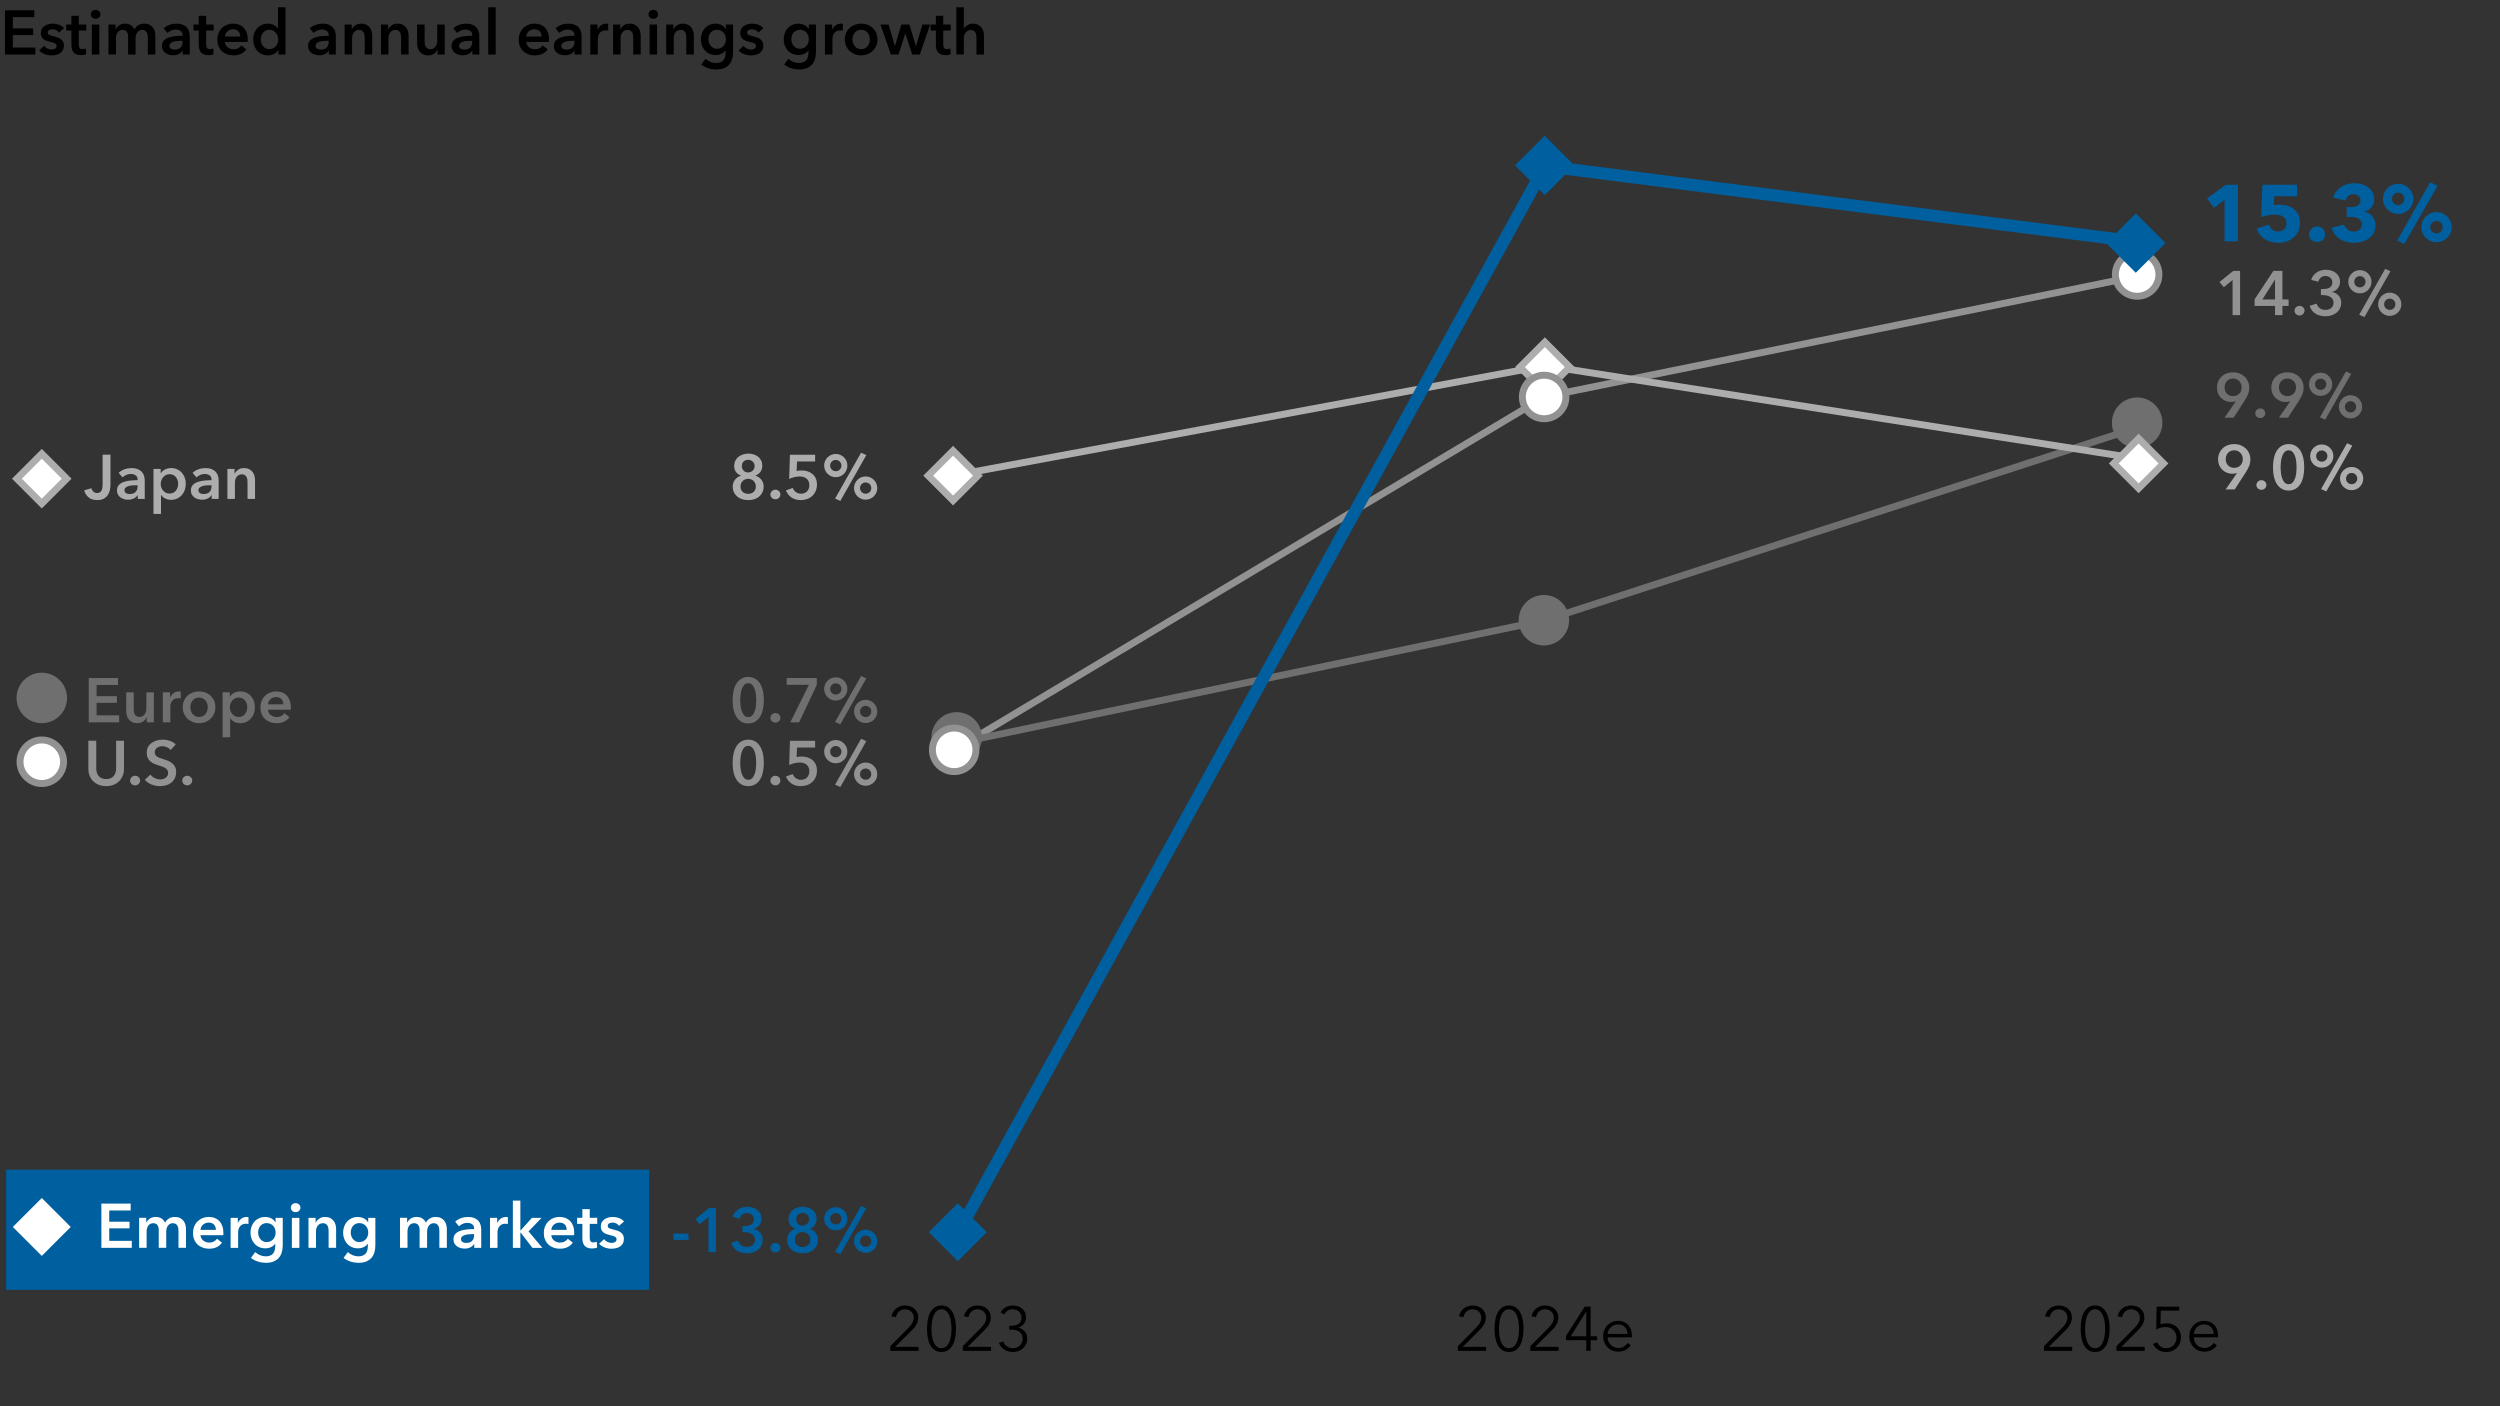 <?xml version="1.0" encoding="UTF-8"?>
<svg id="Layer_1" data-name="Layer 1" xmlns="http://www.w3.org/2000/svg" viewBox="0 0 1440 810">
  <rect x="0" y="0" width="1440" height="810" fill="#333333" stroke="none"/>
  <defs>
    <style>
      .cls-1, .cls-2, .cls-3, .cls-4 {
        stroke-width: 4px;
      }

      .cls-1, .cls-2, .cls-3, .cls-4, .cls-5 {
        stroke-miterlimit: 10;
      }

      .cls-1, .cls-3 {
        stroke: #adadad;
      }

      .cls-1, .cls-6 {
        fill: #fff;
      }

      .cls-2 {
        stroke: #929292;
      }

      .cls-2, .cls-3, .cls-4, .cls-5 {
        fill: none;
      }

      .cls-4 {
        stroke: #6f6f6f;
      }

      .cls-7, .cls-8, .cls-9, .cls-10, .cls-6, .cls-11 {
        stroke-width: 0px;
      }

      .cls-5 {
        stroke: #005f9e;
        stroke-width: 7px;
      }

      .cls-8 {
        fill: #6f6f6f;
      }

      .cls-9 {
        fill: #adadad;
      }

      .cls-10 {
        fill: #929292;
      }

      .cls-11 {
        fill: #005f9e;
      }
    </style>
  </defs>
  <g>
    <g>
      <g>
        <line class="cls-2" x1="889.93" y1="228.44" x2="548.7" y2="432.54"/>
        <line class="cls-2" x1="1231.16" y1="159.09" x2="889.93" y2="228.44"/>
      </g>
      <g>
        <line class="cls-4" x1="889.93" y1="357.24" x2="548.7" y2="428.57"/>
        <line class="cls-4" x1="1231.16" y1="246.28" x2="889.93" y2="357.24"/>
      </g>
      <g>
        <line class="cls-3" x1="889.93" y1="210.61" x2="548.7" y2="274.02"/>
        <line class="cls-3" x1="1231.16" y1="264.11" x2="889.93" y2="210.61"/>
      </g>
      <g>
        <line class="cls-5" x1="889.93" y1="95.68" x2="548.7" y2="715.89"/>
        <line class="cls-5" x1="1231.16" y1="139.28" x2="889.93" y2="95.68"/>
      </g>
    </g>
    <g>
      <g>
        <path class="cls-7" d="M1193.59,778.09h-16.27v-2.7l10.44-10.55c.38-.38.76-.8,1.13-1.24.37-.44.7-.91.99-1.39.29-.48.52-.99.68-1.53s.25-1.1.25-1.67c0-.74-.13-1.42-.39-2.02-.26-.6-.63-1.11-1.09-1.53-.47-.42-1-.74-1.61-.97-.61-.23-1.25-.34-1.92-.34-1.36,0-2.51.43-3.44,1.28-.93.85-1.53,1.94-1.79,3.26l-2.59-.5c.17-.89.48-1.72.95-2.48.47-.77,1.04-1.43,1.72-1.98.68-.55,1.45-.98,2.32-1.3.86-.31,1.8-.47,2.8-.47s2,.15,2.93.45,1.73.74,2.42,1.33,1.25,1.32,1.67,2.2c.42.88.63,1.89.63,3.04,0,.82-.11,1.57-.34,2.27-.23.7-.53,1.36-.9,1.98-.37.62-.81,1.22-1.31,1.78-.5.56-1.03,1.12-1.58,1.67l-9.16,9.11h13.46v2.3Z"/>
        <path class="cls-7" d="M1206.8,751.96c1.58,0,2.91.39,3.98,1.17,1.07.78,1.93,1.8,2.57,3.06.65,1.26,1.11,2.69,1.39,4.3.28,1.61.41,3.24.41,4.9s-.14,3.28-.41,4.88c-.28,1.6-.74,3.02-1.39,4.28-.65,1.26-1.51,2.27-2.57,3.04-1.07.77-2.39,1.15-3.98,1.15s-2.95-.38-4.01-1.15c-1.07-.77-1.93-1.78-2.57-3.04-.65-1.26-1.1-2.69-1.37-4.28-.26-1.6-.4-3.22-.4-4.88s.13-3.29.4-4.9c.26-1.61.72-3.04,1.37-4.3.65-1.26,1.51-2.28,2.57-3.06,1.07-.78,2.41-1.17,4.01-1.17ZM1206.8,754.15c-1.14,0-2.08.35-2.83,1.05-.75.7-1.34,1.59-1.78,2.67-.43,1.08-.74,2.29-.91,3.62-.17,1.33-.25,2.64-.25,3.91s.08,2.57.25,3.9c.17,1.32.47,2.52.91,3.59.43,1.07,1.03,1.95,1.78,2.63.75.69,1.69,1.03,2.83,1.03s2.04-.34,2.79-1.03c.75-.68,1.34-1.56,1.77-2.63.43-1.07.74-2.27.92-3.59.18-1.32.27-2.62.27-3.9s-.09-2.58-.27-3.91c-.18-1.33-.49-2.54-.92-3.62-.43-1.08-1.03-1.97-1.77-2.67-.75-.7-1.68-1.05-2.79-1.05Z"/>
        <path class="cls-7" d="M1235.35,778.09h-16.27v-2.7l10.44-10.55c.38-.38.76-.8,1.13-1.24.37-.44.7-.91.99-1.39.29-.48.52-.99.68-1.53s.25-1.1.25-1.67c0-.74-.13-1.42-.39-2.02-.26-.6-.63-1.11-1.09-1.53-.47-.42-1-.74-1.61-.97-.61-.23-1.25-.34-1.92-.34-1.36,0-2.51.43-3.44,1.28-.93.85-1.53,1.94-1.79,3.26l-2.59-.5c.17-.89.48-1.72.95-2.48.47-.77,1.04-1.43,1.72-1.98.68-.55,1.45-.98,2.32-1.3.86-.31,1.8-.47,2.8-.47s2,.15,2.93.45,1.73.74,2.42,1.33,1.25,1.32,1.67,2.2c.42.88.63,1.89.63,3.04,0,.82-.11,1.57-.34,2.27-.23.7-.53,1.36-.9,1.98-.37.62-.81,1.22-1.31,1.78-.5.56-1.03,1.12-1.58,1.67l-9.16,9.11h13.46v2.3Z"/>
        <path class="cls-7" d="M1255.22,754.91h-10.62l-.18,7.88c.55-.19,1.13-.34,1.75-.43.61-.09,1.21-.14,1.78-.14,1.2,0,2.3.19,3.31.58,1.01.38,1.88.93,2.63,1.64.74.71,1.32,1.55,1.73,2.54.41.98.61,2.06.61,3.24s-.2,2.36-.61,3.4-.98,1.94-1.73,2.7-1.64,1.35-2.68,1.78-2.19.65-3.44.65c-1.85,0-3.41-.41-4.68-1.24s-2.26-1.95-2.95-3.37l2.34-1.04c.46,1.06,1.15,1.9,2.08,2.52.93.62,1.96.94,3.09.94.87,0,1.67-.15,2.4-.45.74-.3,1.37-.72,1.9-1.26s.95-1.19,1.25-1.93.45-1.55.45-2.42c0-.94-.16-1.79-.49-2.54-.33-.76-.77-1.4-1.34-1.93s-1.23-.94-2-1.23c-.77-.29-1.61-.43-2.53-.43s-1.82.13-2.73.38c-.9.25-1.76.59-2.58,1.03l.25-13.14h13v2.3Z"/>
        <path class="cls-7" d="M1277.58,769.17v.54c0,.19-.01.4-.04.61h-13.93c.02.84.19,1.63.5,2.38.31.74.74,1.39,1.29,1.94.55.55,1.2.99,1.94,1.31.74.32,1.54.49,2.41.49,1.27,0,2.36-.29,3.28-.88.92-.59,1.62-1.27,2.1-2.03l1.84,1.44c-1.01,1.27-2.12,2.18-3.33,2.74-1.21.55-2.51.83-3.91.83-1.25,0-2.41-.22-3.47-.67-1.07-.44-1.99-1.06-2.75-1.85-.77-.79-1.37-1.73-1.82-2.81-.44-1.08-.67-2.25-.67-3.53s.22-2.45.65-3.53,1.03-2.02,1.8-2.81c.77-.79,1.67-1.41,2.7-1.85,1.03-.44,2.15-.67,3.35-.67,1.32,0,2.48.22,3.49.67,1.01.44,1.85,1.04,2.52,1.8.67.76,1.18,1.64,1.53,2.65s.52,2.09.52,3.24ZM1275.09,768.37c-.07-1.58-.58-2.9-1.53-3.94s-2.29-1.57-4.04-1.57c-.81,0-1.57.15-2.26.45-.69.3-1.3.71-1.83,1.22s-.95,1.1-1.26,1.76c-.31.66-.49,1.35-.54,2.07h11.45Z"/>
      </g>
      <g>
        <path class="cls-7" d="M855.99,778.09h-16.27v-2.7l10.44-10.55c.38-.38.76-.8,1.13-1.24.37-.44.7-.91.99-1.39.29-.48.52-.99.68-1.53s.25-1.1.25-1.67c0-.74-.13-1.42-.39-2.02-.26-.6-.63-1.11-1.09-1.53-.47-.42-1-.74-1.61-.97-.61-.23-1.25-.34-1.92-.34-1.36,0-2.51.43-3.44,1.28-.93.85-1.53,1.94-1.79,3.26l-2.59-.5c.17-.89.48-1.72.95-2.48.47-.77,1.04-1.43,1.72-1.98.68-.55,1.45-.98,2.32-1.3.86-.31,1.8-.47,2.8-.47s2,.15,2.93.45,1.73.74,2.42,1.33,1.25,1.32,1.67,2.2c.42.88.63,1.89.63,3.04,0,.82-.11,1.57-.34,2.27-.23.7-.53,1.36-.9,1.98-.37.62-.81,1.22-1.31,1.78-.5.56-1.03,1.12-1.58,1.67l-9.16,9.11h13.46v2.3Z"/>
        <path class="cls-7" d="M869.2,751.96c1.58,0,2.91.39,3.98,1.17,1.07.78,1.93,1.8,2.57,3.06.65,1.26,1.11,2.69,1.39,4.3.28,1.61.41,3.24.41,4.9s-.14,3.28-.41,4.88c-.28,1.6-.74,3.02-1.39,4.28-.65,1.26-1.51,2.27-2.57,3.04-1.07.77-2.39,1.15-3.98,1.15s-2.95-.38-4.01-1.15c-1.07-.77-1.93-1.78-2.57-3.04-.65-1.26-1.1-2.69-1.37-4.28-.26-1.6-.4-3.22-.4-4.88s.13-3.29.4-4.9c.26-1.61.72-3.04,1.37-4.3.65-1.26,1.51-2.28,2.57-3.06,1.07-.78,2.41-1.17,4.01-1.17ZM869.2,754.15c-1.14,0-2.08.35-2.83,1.05-.75.7-1.34,1.59-1.78,2.67-.43,1.08-.74,2.29-.91,3.62-.17,1.33-.25,2.64-.25,3.91s.08,2.57.25,3.9c.17,1.32.47,2.52.91,3.59.43,1.07,1.03,1.95,1.78,2.63.75.69,1.69,1.03,2.83,1.03s2.04-.34,2.79-1.03c.75-.68,1.34-1.56,1.77-2.63.43-1.07.74-2.27.92-3.59.18-1.32.27-2.62.27-3.9s-.09-2.58-.27-3.91c-.18-1.33-.49-2.54-.92-3.62-.43-1.08-1.03-1.97-1.77-2.67-.75-.7-1.68-1.05-2.79-1.05Z"/>
        <path class="cls-7" d="M897.75,778.09h-16.27v-2.7l10.44-10.55c.38-.38.76-.8,1.13-1.24.37-.44.7-.91.99-1.39.29-.48.52-.99.68-1.53s.25-1.1.25-1.67c0-.74-.13-1.42-.39-2.02-.26-.6-.63-1.11-1.09-1.53-.47-.42-1-.74-1.61-.97-.61-.23-1.25-.34-1.92-.34-1.36,0-2.51.43-3.44,1.28-.93.85-1.53,1.94-1.79,3.26l-2.59-.5c.17-.89.48-1.72.95-2.48.47-.77,1.04-1.43,1.72-1.98.68-.55,1.45-.98,2.32-1.3.86-.31,1.8-.47,2.8-.47s2,.15,2.93.45,1.73.74,2.42,1.33,1.25,1.32,1.67,2.2c.42.88.63,1.89.63,3.04,0,.82-.11,1.57-.34,2.27-.23.7-.53,1.36-.9,1.98-.37.62-.81,1.22-1.31,1.78-.5.56-1.03,1.12-1.58,1.67l-9.16,9.11h13.46v2.3Z"/>
        <path class="cls-7" d="M916.21,769.67h3.74v2.27h-3.74v6.16h-2.52v-6.16h-11.66v-2.52l10.8-16.81h3.38v17.06ZM913.69,755.52h-.07l-8.89,14.15h8.96v-14.15Z"/>
        <path class="cls-7" d="M939.97,769.17v.54c0,.19-.01.4-.04.61h-13.93c.02.84.19,1.63.5,2.38.31.74.74,1.39,1.29,1.94.55.55,1.2.99,1.94,1.31.74.32,1.54.49,2.41.49,1.27,0,2.36-.29,3.28-.88.92-.59,1.62-1.27,2.1-2.03l1.84,1.44c-1.01,1.27-2.12,2.18-3.33,2.74-1.21.55-2.51.83-3.91.83-1.25,0-2.41-.22-3.47-.67-1.07-.44-1.99-1.06-2.75-1.85-.77-.79-1.37-1.73-1.82-2.81-.44-1.08-.67-2.25-.67-3.53s.22-2.45.65-3.53,1.03-2.02,1.8-2.81c.77-.79,1.67-1.41,2.7-1.85,1.03-.44,2.15-.67,3.35-.67,1.32,0,2.48.22,3.49.67,1.01.44,1.85,1.04,2.52,1.8.67.76,1.18,1.64,1.53,2.65s.52,2.09.52,3.24ZM937.49,768.37c-.07-1.58-.58-2.9-1.53-3.94s-2.29-1.57-4.04-1.57c-.81,0-1.57.15-2.26.45-.69.3-1.3.71-1.83,1.22s-.95,1.1-1.26,1.76c-.31.66-.49,1.35-.54,2.07h11.45Z"/>
      </g>
      <g>
        <path class="cls-7" d="M529.09,778.09h-16.27v-2.7l10.44-10.55c.38-.38.76-.8,1.13-1.24.37-.44.7-.91.99-1.39.29-.48.52-.99.68-1.53s.25-1.1.25-1.67c0-.74-.13-1.42-.39-2.02-.26-.6-.63-1.11-1.09-1.53-.47-.42-1-.74-1.61-.97-.61-.23-1.25-.34-1.92-.34-1.36,0-2.51.43-3.44,1.28-.93.85-1.53,1.94-1.79,3.26l-2.59-.5c.17-.89.48-1.72.95-2.48.47-.77,1.04-1.43,1.72-1.98.68-.55,1.45-.98,2.32-1.3.86-.31,1.8-.47,2.8-.47s2,.15,2.93.45,1.73.74,2.42,1.33,1.25,1.32,1.67,2.2c.42.88.63,1.89.63,3.04,0,.82-.11,1.57-.34,2.27-.23.7-.53,1.36-.9,1.98-.37.62-.81,1.22-1.31,1.78-.5.56-1.03,1.12-1.58,1.67l-9.16,9.11h13.46v2.3Z"/>
        <path class="cls-7" d="M542.3,751.96c1.58,0,2.91.39,3.98,1.17,1.07.78,1.93,1.8,2.57,3.06.65,1.26,1.11,2.69,1.39,4.3.28,1.61.41,3.24.41,4.9s-.14,3.28-.41,4.88c-.28,1.6-.74,3.02-1.39,4.28-.65,1.26-1.51,2.27-2.57,3.04-1.07.77-2.39,1.15-3.98,1.15s-2.95-.38-4.01-1.15c-1.07-.77-1.93-1.78-2.57-3.04-.65-1.26-1.1-2.69-1.37-4.28-.26-1.6-.4-3.22-.4-4.88s.13-3.29.4-4.9c.26-1.61.72-3.04,1.37-4.3.65-1.26,1.51-2.28,2.57-3.06,1.07-.78,2.41-1.17,4.01-1.17ZM542.3,754.15c-1.14,0-2.08.35-2.83,1.05-.75.7-1.34,1.59-1.78,2.67-.43,1.08-.74,2.29-.91,3.62-.17,1.33-.25,2.64-.25,3.91s.08,2.57.25,3.9c.17,1.32.47,2.52.91,3.59.43,1.07,1.03,1.95,1.78,2.63.75.69,1.69,1.03,2.83,1.03s2.04-.34,2.79-1.03c.75-.68,1.34-1.56,1.77-2.63.43-1.07.74-2.27.92-3.59.18-1.32.27-2.62.27-3.9s-.09-2.58-.27-3.91c-.18-1.33-.49-2.54-.92-3.62-.43-1.08-1.03-1.97-1.77-2.67-.75-.7-1.68-1.05-2.79-1.05Z"/>
        <path class="cls-7" d="M570.85,778.09h-16.27v-2.7l10.44-10.55c.38-.38.76-.8,1.13-1.24.37-.44.7-.91.99-1.39.29-.48.52-.99.68-1.53s.25-1.1.25-1.67c0-.74-.13-1.42-.39-2.02-.26-.6-.63-1.11-1.09-1.53-.47-.42-1-.74-1.61-.97-.61-.23-1.25-.34-1.92-.34-1.36,0-2.51.43-3.44,1.28-.93.85-1.53,1.94-1.79,3.26l-2.59-.5c.17-.89.48-1.72.95-2.48.47-.77,1.04-1.43,1.72-1.98.68-.55,1.45-.98,2.32-1.3.86-.31,1.8-.47,2.8-.47s2,.15,2.93.45,1.73.74,2.42,1.33,1.25,1.32,1.67,2.2c.42.88.63,1.89.63,3.04,0,.82-.11,1.57-.34,2.27-.23.7-.53,1.36-.9,1.98-.37.62-.81,1.22-1.31,1.78-.5.56-1.03,1.12-1.58,1.67l-9.16,9.11h13.46v2.3Z"/>
        <path class="cls-7" d="M581.33,763.66h1.12c.82,0,1.58-.08,2.3-.25s1.35-.44,1.89-.81.97-.86,1.28-1.46c.31-.6.47-1.32.47-2.17,0-.72-.13-1.38-.4-1.97-.26-.59-.63-1.1-1.1-1.52-.47-.42-1.01-.75-1.62-.98-.61-.23-1.25-.34-1.93-.34-1.08,0-2.03.25-2.86.76-.83.5-1.49,1.25-2,2.23l-2.2-1.15c.79-1.37,1.8-2.38,3.03-3.04,1.23-.66,2.62-.99,4.19-.99,1.01,0,1.97.15,2.87.45.9.3,1.7.74,2.38,1.32.69.58,1.23,1.29,1.62,2.14.4.85.6,1.83.6,2.94,0,1.51-.42,2.78-1.26,3.8s-1.9,1.7-3.17,2.04v.07c1.46.31,2.68,1.01,3.65,2.1.97,1.09,1.46,2.5,1.46,4.22,0,1.22-.22,2.31-.67,3.25-.44.95-1.04,1.75-1.78,2.41s-1.61,1.16-2.61,1.51-2.05.52-3.15.52c-1.87,0-3.5-.44-4.9-1.33s-2.45-2.17-3.17-3.85l2.45-.9c.43,1.22,1.15,2.18,2.16,2.86,1.01.68,2.16,1.03,3.46,1.03.72,0,1.42-.13,2.11-.38.68-.25,1.28-.61,1.8-1.08.52-.47.93-1.04,1.24-1.72.31-.67.47-1.44.47-2.31,0-.96-.19-1.78-.56-2.44s-.87-1.2-1.49-1.61-1.33-.7-2.12-.88-1.61-.27-2.45-.27h-1.12v-2.2Z"/>
      </g>
    </g>
  </g>
  <rect class="cls-11" x="3.53" y="673.75" width="370.4" height="69.19"/>
  <g>
    <path class="cls-6" d="M58.39,693.27h16.88v3.96h-12.35v6.48h11.7v3.82h-11.7v7.2h13v4.03h-17.53v-25.49Z"/>
    <path class="cls-6" d="M100.76,700.97c1.13,0,2.09.2,2.9.59.8.4,1.46.92,1.98,1.57.52.65.89,1.39,1.13,2.23.24.84.36,1.7.36,2.59v10.8h-4.32v-9.58c0-.5-.04-1.03-.11-1.58-.07-.55-.23-1.05-.47-1.49-.24-.44-.57-.81-.99-1.1s-.98-.43-1.67-.43-1.25.14-1.73.43-.88.66-1.19,1.12c-.31.46-.54.97-.68,1.53-.14.56-.22,1.12-.22,1.67v9.43h-4.32v-10.44c0-1.08-.26-1.97-.77-2.68-.52-.71-1.33-1.06-2.43-1.06-.65,0-1.21.14-1.69.41-.48.28-.87.63-1.17,1.06-.3.43-.53.93-.68,1.49-.16.56-.23,1.13-.23,1.71v9.5h-4.32v-17.28h4.1v2.77h.07c.19-.43.45-.84.77-1.22.32-.38.71-.73,1.15-1.04.44-.31.95-.56,1.53-.74.58-.18,1.21-.27,1.91-.27,1.34,0,2.46.3,3.35.9.89.6,1.57,1.39,2.05,2.38.58-1.06,1.34-1.87,2.3-2.43.96-.56,2.09-.85,3.38-.85Z"/>
    <path class="cls-6" d="M128.66,710.33v.58c0,.19-.01.38-.04.58h-13.14c.05.62.21,1.19.49,1.71.28.52.64.96,1.1,1.33.46.37.97.67,1.55.88.58.22,1.18.32,1.8.32,1.08,0,1.99-.2,2.74-.59.74-.4,1.36-.94,1.84-1.64l2.88,2.3c-1.7,2.3-4.18,3.46-7.42,3.46-1.34,0-2.58-.21-3.71-.63-1.13-.42-2.11-1.01-2.93-1.78-.83-.77-1.48-1.71-1.94-2.83-.47-1.12-.7-2.38-.7-3.8s.23-2.66.7-3.8c.47-1.14,1.11-2.11,1.93-2.92.82-.8,1.78-1.43,2.9-1.87,1.12-.44,2.32-.67,3.62-.67,1.2,0,2.31.2,3.33.59,1.02.4,1.9.98,2.65,1.76.74.78,1.33,1.75,1.75,2.92.42,1.16.63,2.53.63,4.09ZM124.34,708.39c0-.55-.08-1.08-.23-1.58-.16-.5-.4-.95-.74-1.33-.34-.38-.76-.69-1.28-.92-.52-.23-1.12-.34-1.82-.34-1.3,0-2.39.39-3.29,1.17-.9.78-1.4,1.78-1.49,3.01h8.86Z"/>
    <path class="cls-6" d="M132.84,701.48h4.14v2.88h.07c.48-1.01,1.15-1.82,2.02-2.45.86-.62,1.87-.94,3.02-.94.17,0,.35,0,.54.02s.36.04.5.09v3.96c-.29-.07-.53-.12-.74-.14-.2-.02-.4-.04-.59-.04-.98,0-1.78.18-2.38.54-.6.36-1.07.79-1.4,1.3-.34.5-.56,1.02-.68,1.55s-.18.95-.18,1.26v9.25h-4.32v-17.28Z"/>
    <path class="cls-6" d="M162.86,701.48v15.73c0,1.56-.19,2.97-.58,4.23-.38,1.26-.98,2.33-1.78,3.2s-1.82,1.55-3.04,2.03c-1.22.48-2.68.72-4.36.72-.7,0-1.43-.06-2.21-.18-.78-.12-1.55-.3-2.3-.54-.76-.24-1.48-.54-2.18-.9-.7-.36-1.32-.77-1.87-1.22l2.48-3.35c.84.79,1.79,1.4,2.84,1.82,1.06.42,2.12.63,3.2.63s1.9-.15,2.61-.45c.71-.3,1.27-.72,1.69-1.25.42-.53.72-1.16.9-1.88.18-.72.27-1.52.27-2.39v-1.26h-.07c-.62.85-1.42,1.5-2.39,1.95s-2.06.67-3.26.67c-1.3,0-2.47-.24-3.53-.72-1.06-.48-1.95-1.13-2.68-1.94-.73-.82-1.3-1.77-1.71-2.86-.41-1.09-.61-2.25-.61-3.47s.2-2.42.59-3.53c.4-1.1.96-2.06,1.69-2.88.73-.82,1.62-1.46,2.66-1.94,1.04-.48,2.21-.72,3.51-.72,1.22,0,2.36.25,3.42.76,1.06.5,1.9,1.28,2.52,2.34h.07v-2.59h4.1ZM153.65,704.5c-.79,0-1.49.14-2.11.43s-1.13.68-1.55,1.17-.74,1.07-.97,1.74c-.23.67-.34,1.39-.34,2.15,0,.69.11,1.36.34,2.01.23.65.55,1.23.97,1.74.42.51.94.93,1.55,1.24s1.3.47,2.07.47,1.51-.15,2.14-.45c.64-.3,1.18-.7,1.62-1.2.44-.5.79-1.08,1.03-1.74.24-.66.36-1.34.36-2.06s-.12-1.45-.36-2.12c-.24-.67-.58-1.26-1.03-1.76-.44-.5-.98-.9-1.6-1.18-.62-.29-1.33-.43-2.12-.43Z"/>
    <path class="cls-6" d="M167.51,695.61c0-.7.26-1.3.77-1.82s1.17-.77,1.96-.77,1.46.25,2,.74c.54.49.81,1.11.81,1.85s-.27,1.36-.81,1.85c-.54.49-1.21.74-2,.74s-1.45-.26-1.96-.77c-.52-.52-.77-1.12-.77-1.82ZM168.12,701.48h4.32v17.28h-4.32v-17.28Z"/>
    <path class="cls-6" d="M177.69,701.48h4.1v2.77h.07c.38-.86,1.05-1.63,2-2.29s2.07-.99,3.37-.99c1.13,0,2.09.2,2.9.59.8.4,1.46.92,1.98,1.57.52.65.89,1.39,1.13,2.23.24.84.36,1.7.36,2.59v10.8h-4.32v-9.58c0-.5-.04-1.03-.11-1.58-.07-.55-.23-1.05-.47-1.49-.24-.44-.57-.81-.99-1.1s-.98-.43-1.67-.43-1.3.14-1.8.41c-.5.28-.92.63-1.24,1.06-.32.43-.57.93-.74,1.49-.17.56-.25,1.13-.25,1.71v9.5h-4.32v-17.28Z"/>
    <path class="cls-6" d="M216.21,701.48v15.73c0,1.56-.19,2.97-.58,4.23-.38,1.26-.98,2.33-1.78,3.2s-1.82,1.55-3.04,2.03c-1.22.48-2.68.72-4.36.72-.7,0-1.43-.06-2.21-.18-.78-.12-1.55-.3-2.3-.54-.76-.24-1.48-.54-2.18-.9-.7-.36-1.32-.77-1.87-1.22l2.48-3.35c.84.79,1.79,1.4,2.84,1.82,1.06.42,2.12.63,3.2.63s1.9-.15,2.61-.45c.71-.3,1.27-.72,1.69-1.25.42-.53.72-1.16.9-1.88.18-.72.27-1.52.27-2.39v-1.26h-.07c-.62.85-1.42,1.5-2.39,1.95s-2.06.67-3.26.67c-1.3,0-2.47-.24-3.53-.72-1.06-.48-1.95-1.13-2.68-1.94-.73-.82-1.3-1.77-1.71-2.86-.41-1.09-.61-2.25-.61-3.47s.2-2.42.59-3.53c.4-1.1.96-2.06,1.69-2.88.73-.82,1.62-1.46,2.66-1.94,1.04-.48,2.21-.72,3.51-.72,1.22,0,2.36.25,3.42.76,1.06.5,1.9,1.28,2.52,2.34h.07v-2.59h4.1ZM207,704.5c-.79,0-1.49.14-2.11.43s-1.13.68-1.55,1.17-.74,1.07-.97,1.74c-.23.67-.34,1.39-.34,2.15,0,.69.11,1.36.34,2.01.23.65.55,1.23.97,1.74.42.51.94.93,1.55,1.24s1.3.47,2.07.47,1.51-.15,2.14-.45c.64-.3,1.18-.7,1.62-1.2.44-.5.79-1.08,1.03-1.74.24-.66.36-1.34.36-2.06s-.12-1.45-.36-2.12c-.24-.67-.58-1.26-1.03-1.76-.44-.5-.98-.9-1.6-1.18-.62-.29-1.33-.43-2.12-.43Z"/>
    <path class="cls-6" d="M251.02,700.97c1.13,0,2.09.2,2.9.59.8.4,1.46.92,1.98,1.57.52.65.89,1.39,1.13,2.23.24.84.36,1.7.36,2.59v10.8h-4.32v-9.58c0-.5-.04-1.03-.11-1.58-.07-.55-.23-1.05-.47-1.49-.24-.44-.57-.81-.99-1.1s-.98-.43-1.67-.43-1.25.14-1.73.43-.88.66-1.19,1.12c-.31.46-.54.97-.68,1.53-.14.56-.22,1.12-.22,1.67v9.43h-4.32v-10.44c0-1.08-.26-1.97-.77-2.68-.52-.71-1.33-1.06-2.43-1.06-.65,0-1.21.14-1.69.41-.48.28-.87.63-1.17,1.06-.3.43-.53.93-.68,1.49-.16.56-.23,1.13-.23,1.71v9.5h-4.32v-17.28h4.1v2.77h.07c.19-.43.45-.84.77-1.22.32-.38.71-.73,1.15-1.04.44-.31.95-.56,1.53-.74.58-.18,1.21-.27,1.91-.27,1.34,0,2.46.3,3.35.9.89.6,1.57,1.39,2.05,2.38.58-1.06,1.34-1.87,2.3-2.43.96-.56,2.09-.85,3.38-.85Z"/>
    <path class="cls-6" d="M273.16,716.56h-.11c-.43.77-1.13,1.4-2.09,1.89-.96.49-2.05.74-3.28.74-.7,0-1.42-.09-2.18-.27s-1.45-.48-2.09-.9c-.64-.42-1.16-.97-1.58-1.66-.42-.68-.63-1.53-.63-2.54,0-1.3.37-2.33,1.1-3.1.73-.77,1.67-1.36,2.83-1.76s2.43-.68,3.83-.81,2.78-.2,4.12-.2v-.43c0-1.08-.39-1.88-1.17-2.39-.78-.52-1.71-.77-2.79-.77-.91,0-1.79.19-2.63.58-.84.38-1.54.85-2.09,1.4l-2.23-2.63c.98-.91,2.12-1.6,3.4-2.05,1.28-.46,2.59-.68,3.91-.68,1.54,0,2.8.22,3.8.65,1,.43,1.78,1,2.36,1.69.58.7.98,1.48,1.21,2.34.23.86.34,1.73.34,2.59v10.51h-4.03v-2.2ZM273.09,710.87h-.97c-.7,0-1.43.03-2.2.09-.77.06-1.48.19-2.12.4-.65.21-1.19.49-1.62.86s-.65.88-.65,1.53c0,.41.09.75.27,1.03.18.28.41.5.7.67s.61.29.97.36c.36.07.72.11,1.08.11,1.49,0,2.62-.4,3.38-1.19s1.15-1.87,1.15-3.24v-.61Z"/>
    <path class="cls-6" d="M282.24,701.48h4.14v2.88h.07c.48-1.01,1.15-1.82,2.02-2.45.86-.62,1.87-.94,3.02-.94.17,0,.35,0,.54.02s.36.04.5.09v3.96c-.29-.07-.53-.12-.74-.14-.2-.02-.4-.04-.59-.04-.98,0-1.78.18-2.38.54-.6.36-1.07.79-1.4,1.3-.34.5-.56,1.02-.68,1.55s-.18.95-.18,1.26v9.25h-4.32v-17.28Z"/>
    <path class="cls-6" d="M295.41,691.54h4.32v17.21h.11l6.55-7.27h5.54l-7.49,7.81,7.96,9.47h-5.72l-6.84-8.86h-.11v8.86h-4.32v-27.22Z"/>
    <path class="cls-6" d="M330.73,710.33v.58c0,.19-.01.38-.04.58h-13.14c.05.62.21,1.19.49,1.71.28.52.64.96,1.1,1.33.46.37.97.67,1.55.88.58.22,1.18.32,1.8.32,1.08,0,1.99-.2,2.74-.59.74-.4,1.36-.94,1.84-1.64l2.88,2.3c-1.7,2.3-4.18,3.46-7.42,3.46-1.34,0-2.58-.21-3.71-.63-1.13-.42-2.11-1.01-2.93-1.78-.83-.77-1.48-1.71-1.94-2.83-.47-1.12-.7-2.38-.7-3.8s.23-2.66.7-3.8c.47-1.14,1.11-2.11,1.93-2.92.82-.8,1.78-1.43,2.9-1.87,1.12-.44,2.32-.67,3.62-.67,1.2,0,2.31.2,3.33.59,1.02.4,1.9.98,2.65,1.76.74.78,1.33,1.75,1.75,2.92.42,1.16.63,2.53.63,4.09ZM326.41,708.39c0-.55-.08-1.08-.23-1.58-.16-.5-.4-.95-.74-1.33-.34-.38-.76-.69-1.28-.92-.52-.23-1.12-.34-1.82-.34-1.3,0-2.39.39-3.29,1.17-.9.78-1.4,1.78-1.49,3.01h8.86Z"/>
    <path class="cls-6" d="M332.42,704.93v-3.46h3.02v-5h4.25v5h4.32v3.46h-4.32v8.03c0,.77.14,1.4.41,1.91.28.5.89.76,1.85.76.29,0,.6-.03.94-.09s.64-.15.9-.27l.14,3.38c-.38.14-.84.26-1.37.34-.53.08-1.03.13-1.51.13-1.15,0-2.09-.16-2.81-.49-.72-.32-1.29-.77-1.71-1.33-.42-.56-.71-1.21-.86-1.94-.16-.73-.23-1.52-.23-2.36v-8.06h-3.02Z"/>
    <path class="cls-6" d="M356.61,706.08c-.38-.5-.91-.94-1.58-1.31-.67-.37-1.4-.56-2.2-.56-.7,0-1.33.14-1.91.43s-.86.77-.86,1.44.32,1.15.95,1.42c.64.28,1.57.56,2.79.85.65.14,1.3.34,1.96.58.66.24,1.26.56,1.8.95.54.4.98.89,1.31,1.48.34.59.5,1.3.5,2.14,0,1.06-.2,1.95-.59,2.68-.4.73-.92,1.33-1.58,1.78-.66.46-1.43.79-2.3.99-.88.2-1.78.31-2.72.31-1.34,0-2.65-.25-3.92-.74-1.27-.49-2.33-1.19-3.17-2.11l2.84-2.66c.48.62,1.1,1.14,1.87,1.55.77.41,1.62.61,2.56.61.31,0,.63-.04.95-.11.32-.07.62-.19.9-.34.28-.16.5-.37.67-.63.17-.26.25-.59.25-.97,0-.72-.33-1.24-.99-1.55-.66-.31-1.65-.62-2.97-.94-.65-.14-1.28-.33-1.89-.56-.61-.23-1.16-.53-1.64-.9s-.86-.83-1.15-1.39-.43-1.24-.43-2.05c0-.96.2-1.79.59-2.48.4-.7.92-1.27,1.57-1.71.65-.44,1.38-.77,2.2-.99.82-.22,1.66-.32,2.52-.32,1.25,0,2.47.22,3.65.65,1.19.43,2.13,1.09,2.83,1.98l-2.81,2.48Z"/>
  </g>
  <g>
    <path class="cls-10" d="M71.42,442.81c0,1.54-.26,2.92-.79,4.16-.53,1.24-1.25,2.29-2.16,3.15-.91.86-1.99,1.53-3.24,2-1.25.47-2.6.7-4.07.7s-2.82-.23-4.07-.7c-1.25-.47-2.33-1.13-3.26-2-.92-.86-1.64-1.91-2.16-3.15-.52-1.24-.77-2.62-.77-4.16v-16.13h4.54v15.95c0,.74.1,1.48.29,2.21.19.73.51,1.39.95,1.96.44.58,1.03,1.04,1.76,1.4s1.64.54,2.72.54,1.99-.18,2.72-.54c.73-.36,1.32-.83,1.76-1.4.44-.58.76-1.23.95-1.96.19-.73.29-1.47.29-2.21v-15.95h4.54v16.13Z"/>
    <path class="cls-10" d="M74.94,449.65c0-.77.28-1.43.85-1.98.56-.55,1.24-.83,2.03-.83s1.44.26,2.02.79c.58.53.86,1.18.86,1.94s-.28,1.43-.85,1.98c-.56.55-1.24.83-2.03.83-.38,0-.75-.07-1.1-.22-.35-.14-.65-.34-.92-.58-.26-.24-.47-.53-.63-.86-.16-.33-.23-.7-.23-1.08Z"/>
    <path class="cls-10" d="M98.31,432.01c-.48-.62-1.16-1.15-2.03-1.57s-1.76-.63-2.65-.63c-.53,0-1.06.07-1.58.2-.53.13-1.01.34-1.44.61-.43.28-.79.64-1.06,1.08-.28.44-.41.98-.41,1.6,0,.58.12,1.07.36,1.48.24.41.57.76.99,1.04s.93.54,1.53.76,1.26.43,1.98.65c.82.26,1.66.56,2.54.9.88.34,1.68.78,2.41,1.33.73.55,1.33,1.25,1.8,2.09.47.84.7,1.88.7,3.13,0,1.37-.25,2.56-.76,3.58-.5,1.02-1.18,1.87-2.02,2.54-.84.67-1.82,1.18-2.95,1.51-1.13.34-2.32.5-3.56.5-1.66,0-3.28-.31-4.86-.92-1.58-.61-2.88-1.52-3.89-2.72l3.24-3.02c.62.86,1.46,1.55,2.5,2.05s2.07.76,3.08.76c.53,0,1.07-.07,1.62-.2.55-.13,1.05-.35,1.49-.67.44-.31.8-.7,1.08-1.17.28-.47.41-1.05.41-1.75s-.16-1.23-.47-1.67c-.31-.44-.73-.83-1.26-1.15-.53-.32-1.15-.61-1.87-.85-.72-.24-1.48-.49-2.27-.76-.77-.24-1.54-.53-2.3-.86-.77-.33-1.46-.78-2.07-1.33-.61-.55-1.11-1.23-1.49-2.03-.38-.8-.58-1.81-.58-3.01,0-1.3.27-2.41.81-3.35.54-.94,1.25-1.71,2.12-2.32.88-.61,1.87-1.07,2.99-1.37,1.12-.3,2.25-.45,3.4-.45,1.3,0,2.61.23,3.94.68,1.33.46,2.49,1.14,3.47,2.05l-2.95,3.24Z"/>
    <path class="cls-10" d="M104.97,449.65c0-.77.28-1.43.85-1.98.56-.55,1.24-.83,2.03-.83s1.44.26,2.02.79c.58.53.86,1.18.86,1.94s-.28,1.43-.85,1.98c-.56.55-1.24.83-2.03.83-.38,0-.75-.07-1.1-.22-.35-.14-.65-.34-.92-.58-.26-.24-.47-.53-.63-.86-.16-.33-.23-.7-.23-1.08Z"/>
  </g>
  <g>
    <path class="cls-8" d="M51.11,390.57h16.88v3.96h-12.35v6.48h11.7v3.82h-11.7v7.2h13v4.03h-17.53v-25.49Z"/>
    <path class="cls-8" d="M88.62,416.05h-4.1v-2.77h-.07c-.38.86-1.05,1.63-2,2.29-.95.66-2.07.99-3.37.99-1.13,0-2.09-.2-2.9-.59-.8-.4-1.46-.92-1.98-1.57-.52-.65-.89-1.39-1.13-2.23s-.36-1.7-.36-2.59v-10.8h4.32v9.58c0,.5.04,1.03.11,1.58.07.55.23,1.05.47,1.49.24.44.57.81.99,1.1s.98.43,1.67.43,1.27-.14,1.78-.41c.52-.28.94-.63,1.26-1.06.32-.43.57-.93.74-1.49.17-.56.25-1.13.25-1.71v-9.5h4.32v17.28Z"/>
    <path class="cls-8" d="M93.8,398.77h4.14v2.88h.07c.48-1.01,1.15-1.82,2.02-2.45.86-.62,1.87-.94,3.02-.94.17,0,.35,0,.54.02s.36.04.5.09v3.96c-.29-.07-.53-.12-.74-.14-.2-.02-.4-.04-.59-.04-.98,0-1.78.18-2.38.54-.6.36-1.07.79-1.4,1.3-.34.5-.56,1.02-.68,1.55s-.18.95-.18,1.26v9.25h-4.32v-17.28Z"/>
    <path class="cls-8" d="M105.25,407.34c0-1.37.25-2.61.74-3.73.49-1.12,1.16-2.07,2-2.86.84-.79,1.84-1.4,2.99-1.84,1.15-.43,2.38-.65,3.67-.65s2.52.22,3.67.65c1.15.43,2.15,1.04,2.99,1.84s1.51,1.75,2,2.86c.49,1.12.74,2.36.74,3.73s-.25,2.62-.74,3.74-1.16,2.09-2,2.9c-.84.8-1.84,1.43-2.99,1.89-1.15.46-2.38.68-3.67.68s-2.52-.23-3.67-.68c-1.15-.46-2.15-1.09-2.99-1.89-.84-.8-1.51-1.77-2-2.9-.49-1.13-.74-2.38-.74-3.74ZM109.64,407.34c0,.67.1,1.34.31,2.02.2.67.51,1.27.92,1.8.41.53.92.96,1.55,1.3s1.37.5,2.23.5,1.61-.17,2.23-.5,1.14-.77,1.55-1.3c.41-.53.71-1.13.92-1.8.2-.67.31-1.34.31-2.02s-.1-1.34-.31-2-.51-1.25-.92-1.78c-.41-.53-.92-.95-1.55-1.28-.62-.32-1.37-.49-2.23-.49s-1.61.16-2.23.49c-.62.32-1.14.75-1.55,1.28-.41.53-.71,1.12-.92,1.78-.2.66-.31,1.33-.31,2Z"/>
    <path class="cls-8" d="M132.36,398.77v2.41h.11c.22-.34.5-.68.85-1.03s.77-.66,1.28-.94c.5-.28,1.07-.5,1.71-.68.64-.18,1.35-.27,2.14-.27,1.22,0,2.35.23,3.38.7,1.03.47,1.92,1.11,2.66,1.93.74.82,1.32,1.78,1.73,2.88.41,1.1.61,2.29.61,3.56s-.2,2.47-.59,3.58c-.4,1.12-.96,2.09-1.69,2.92-.73.83-1.62,1.49-2.66,1.98-1.04.49-2.23.74-3.55.74-1.22,0-2.35-.25-3.37-.76-1.02-.5-1.81-1.19-2.36-2.05h-.07v10.94h-4.32v-25.92h4.14ZM142.44,407.34c0-.67-.1-1.34-.31-2s-.51-1.25-.92-1.78c-.41-.53-.92-.95-1.55-1.28-.62-.32-1.36-.49-2.2-.49-.79,0-1.5.17-2.12.5s-1.16.77-1.6,1.3c-.44.53-.78,1.13-1.01,1.8-.23.67-.34,1.34-.34,2.02s.11,1.34.34,2c.23.66.56,1.25,1.01,1.78.44.53.98.95,1.6,1.28s1.33.49,2.12.49c.84,0,1.57-.17,2.2-.5s1.14-.77,1.55-1.3c.41-.53.71-1.13.92-1.8.2-.67.31-1.34.31-2.02Z"/>
    <path class="cls-8" d="M167.5,407.63v.58c0,.19-.01.38-.04.58h-13.14c.05.62.21,1.19.49,1.71.28.52.64.96,1.1,1.33.46.37.97.67,1.55.88.58.22,1.18.32,1.8.32,1.08,0,1.99-.2,2.74-.59.74-.4,1.36-.94,1.84-1.64l2.88,2.3c-1.7,2.3-4.18,3.46-7.42,3.46-1.34,0-2.58-.21-3.71-.63-1.13-.42-2.11-1.01-2.93-1.78-.83-.77-1.48-1.71-1.94-2.83-.47-1.12-.7-2.38-.7-3.8s.23-2.66.7-3.8c.47-1.14,1.11-2.11,1.93-2.92.82-.8,1.78-1.43,2.9-1.87,1.12-.44,2.32-.67,3.62-.67,1.2,0,2.31.2,3.33.59,1.02.4,1.9.98,2.65,1.76.74.78,1.33,1.75,1.75,2.92.42,1.16.63,2.53.63,4.09ZM163.18,405.69c0-.55-.08-1.08-.23-1.58-.16-.5-.4-.95-.74-1.33-.34-.38-.76-.69-1.28-.92-.52-.23-1.12-.34-1.82-.34-1.3,0-2.39.39-3.29,1.17-.9.78-1.4,1.78-1.49,3.01h8.86Z"/>
  </g>
  <g>
    <path class="cls-9" d="M63.64,279.15c0,.94-.1,1.92-.31,2.95-.2,1.03-.58,1.99-1.13,2.88-.55.89-1.33,1.62-2.34,2.2-1.01.58-2.3.86-3.89.86-2.06,0-3.71-.52-4.95-1.55-1.24-1.03-2.08-2.39-2.54-4.07l4.18-1.19c.22.84.61,1.51,1.19,2,.58.49,1.26.74,2.05.74.65,0,1.18-.12,1.6-.36.42-.24.74-.58.97-1.03.23-.44.39-.97.49-1.58.1-.61.14-1.28.14-2v-17.1h4.54v17.24Z"/>
    <path class="cls-9" d="M79.34,285.2h-.11c-.43.77-1.13,1.4-2.09,1.89-.96.49-2.05.74-3.28.74-.7,0-1.42-.09-2.18-.27s-1.45-.48-2.09-.9c-.64-.42-1.16-.97-1.58-1.66-.42-.68-.63-1.53-.63-2.54,0-1.3.37-2.33,1.1-3.1.73-.77,1.67-1.36,2.83-1.76s2.43-.68,3.83-.81,2.78-.2,4.12-.2v-.43c0-1.08-.39-1.88-1.17-2.39-.78-.52-1.71-.77-2.79-.77-.91,0-1.79.19-2.63.58-.84.38-1.54.85-2.09,1.4l-2.23-2.63c.98-.91,2.12-1.6,3.4-2.05,1.28-.46,2.59-.68,3.91-.68,1.54,0,2.8.22,3.8.65,1,.43,1.78,1,2.36,1.69.58.7.98,1.48,1.21,2.34.23.86.34,1.73.34,2.59v10.51h-4.03v-2.2ZM79.26,279.51h-.97c-.7,0-1.43.03-2.2.09-.77.06-1.48.19-2.12.4-.65.21-1.19.49-1.62.86s-.65.88-.65,1.53c0,.41.09.75.27,1.03.18.28.41.5.7.67s.61.29.97.36c.36.07.72.11,1.08.11,1.49,0,2.62-.4,3.38-1.19s1.15-1.87,1.15-3.24v-.61Z"/>
    <path class="cls-9" d="M92.55,270.11v2.41h.11c.22-.34.5-.68.85-1.03s.77-.66,1.28-.94c.5-.28,1.07-.5,1.71-.68.64-.18,1.35-.27,2.14-.27,1.22,0,2.35.23,3.38.7,1.03.47,1.92,1.11,2.66,1.93.74.82,1.32,1.78,1.73,2.88.41,1.1.61,2.29.61,3.56s-.2,2.47-.59,3.58c-.4,1.12-.96,2.09-1.69,2.92-.73.83-1.62,1.49-2.66,1.98-1.04.49-2.23.74-3.55.74-1.22,0-2.35-.25-3.37-.76-1.02-.5-1.81-1.19-2.36-2.05h-.07v10.94h-4.32v-25.92h4.14ZM102.63,278.68c0-.67-.1-1.34-.31-2s-.51-1.25-.92-1.78c-.41-.53-.92-.95-1.55-1.28-.62-.32-1.36-.49-2.2-.49-.79,0-1.5.17-2.12.5s-1.16.77-1.6,1.3c-.44.53-.78,1.13-1.01,1.8-.23.67-.34,1.34-.34,2.02s.11,1.34.34,2c.23.66.56,1.25,1.01,1.78.44.53.98.95,1.6,1.28s1.33.49,2.12.49c.84,0,1.57-.17,2.2-.5s1.14-.77,1.55-1.3c.41-.53.71-1.13.92-1.8.2-.67.31-1.34.31-2.02Z"/>
    <path class="cls-9" d="M121.92,285.2h-.11c-.43.77-1.13,1.4-2.09,1.89-.96.49-2.05.74-3.28.74-.7,0-1.42-.09-2.18-.27s-1.45-.48-2.09-.9c-.64-.42-1.16-.97-1.58-1.66-.42-.68-.63-1.53-.63-2.54,0-1.3.37-2.33,1.1-3.1.73-.77,1.67-1.36,2.83-1.76s2.43-.68,3.83-.81,2.78-.2,4.12-.2v-.43c0-1.08-.39-1.88-1.17-2.39-.78-.52-1.71-.77-2.79-.77-.91,0-1.79.19-2.63.58-.84.38-1.54.85-2.09,1.4l-2.23-2.63c.98-.91,2.12-1.6,3.4-2.05,1.28-.46,2.59-.68,3.91-.68,1.54,0,2.8.22,3.8.65,1,.43,1.78,1,2.36,1.69.58.7.98,1.48,1.21,2.34.23.86.34,1.73.34,2.59v10.51h-4.03v-2.2ZM121.85,279.51h-.97c-.7,0-1.43.03-2.2.09-.77.06-1.48.19-2.12.4-.65.21-1.19.49-1.62.86s-.65.88-.65,1.53c0,.41.09.75.27,1.03.18.28.41.5.7.67s.61.29.97.36c.36.07.72.11,1.08.11,1.49,0,2.62-.4,3.38-1.19s1.15-1.87,1.15-3.24v-.61Z"/>
    <path class="cls-9" d="M130.99,270.11h4.1v2.77h.07c.38-.86,1.05-1.63,2-2.29s2.07-.99,3.37-.99c1.13,0,2.09.2,2.9.59.8.4,1.46.92,1.98,1.57.52.65.89,1.39,1.13,2.23.24.84.36,1.7.36,2.59v10.8h-4.32v-9.58c0-.5-.04-1.03-.11-1.58-.07-.55-.23-1.05-.47-1.49-.24-.44-.57-.81-.99-1.1s-.98-.43-1.67-.43-1.3.14-1.8.41c-.5.28-.92.63-1.24,1.06-.32.43-.57.93-.74,1.49-.17.56-.25,1.13-.25,1.71v9.5h-4.32v-17.28Z"/>
  </g>
  <g>
    <circle class="cls-8" cx="551.05" cy="424.74" r="12.54"/>
    <path class="cls-8" d="M551.05,414.2c5.81,0,10.54,4.73,10.54,10.54s-4.73,10.54-10.54,10.54-10.54-4.73-10.54-10.54,4.73-10.54,10.54-10.54M551.05,410.2c-8.03,0-14.54,6.51-14.54,14.54s6.51,14.54,14.54,14.54,14.54-6.51,14.54-14.54-6.51-14.54-14.54-14.54h0Z"/>
  </g>
  <rect class="cls-1" x="538.83" y="263.83" width="20.26" height="20.26" transform="translate(354.51 -307.93) rotate(45)"/>
  <g>
    <path class="cls-6" d="M549.6,444.44c-6.92,0-12.54-5.63-12.54-12.54s5.62-12.54,12.54-12.54,12.54,5.62,12.54,12.54-5.62,12.54-12.54,12.54Z"/>
    <path class="cls-10" d="M549.6,421.36c5.81,0,10.54,4.73,10.54,10.54s-4.73,10.54-10.54,10.54-10.54-4.73-10.54-10.54,4.73-10.54,10.54-10.54M549.6,417.36c-8.03,0-14.54,6.51-14.54,14.54s6.51,14.54,14.54,14.54,14.54-6.51,14.54-14.54-6.51-14.54-14.54-14.54h0Z"/>
  </g>
  <rect class="cls-1" x="879.7" y="201.31" width="20.26" height="20.26" transform="translate(410.14 -567.28) rotate(45)"/>
  <g>
    <path class="cls-8" d="M889.27,369.79c-6.92,0-12.54-5.63-12.54-12.54s5.62-12.54,12.54-12.54,12.54,5.63,12.54,12.54-5.63,12.54-12.54,12.54Z"/>
    <path class="cls-8" d="M889.27,346.71c5.81,0,10.54,4.73,10.54,10.54s-4.73,10.54-10.54,10.54-10.54-4.73-10.54-10.54,4.73-10.54,10.54-10.54M889.27,342.71c-8.03,0-14.54,6.51-14.54,14.54s6.51,14.54,14.54,14.54,14.54-6.51,14.54-14.54-6.51-14.54-14.54-14.54h0Z"/>
  </g>
  <g>
    <path class="cls-6" d="M889.42,241.2c-6.92,0-12.54-5.63-12.54-12.54s5.63-12.54,12.54-12.54,12.54,5.63,12.54,12.54-5.62,12.54-12.54,12.54Z"/>
    <path class="cls-10" d="M889.42,218.12c5.81,0,10.54,4.73,10.54,10.54s-4.73,10.54-10.54,10.54-10.54-4.73-10.54-10.54,4.73-10.54,10.54-10.54M889.42,214.12c-8.03,0-14.54,6.51-14.54,14.54s6.51,14.54,14.54,14.54,14.54-6.51,14.54-14.54-6.51-14.54-14.54-14.54h0Z"/>
  </g>
  <g>
    <path class="cls-11" d="M396.59,714.21h-8.64v-3.67h8.64v3.67Z"/>
    <path class="cls-11" d="M408.08,701l-5.04,4.14-2.52-2.99,7.96-6.41h3.92v25.49h-4.32v-20.23Z"/>
    <path class="cls-11" d="M427.62,706.22h1.15c.65,0,1.29-.05,1.93-.16.64-.11,1.22-.31,1.75-.59.53-.29.95-.68,1.28-1.17.32-.49.49-1.13.49-1.93,0-.58-.11-1.09-.32-1.55-.22-.46-.51-.84-.88-1.15-.37-.31-.8-.55-1.3-.72-.49-.17-1-.25-1.53-.25-1.06,0-1.93.3-2.63.9s-1.18,1.39-1.44,2.38l-4.07-1.04c.22-.86.58-1.65,1.1-2.36.52-.71,1.14-1.32,1.88-1.84.73-.52,1.56-.92,2.47-1.21.91-.29,1.88-.43,2.89-.43,1.11,0,2.16.15,3.16.45s1.88.74,2.63,1.33c.76.59,1.35,1.31,1.79,2.18.43.86.65,1.87.65,3.02,0,1.37-.41,2.59-1.24,3.65-.83,1.07-1.94,1.77-3.33,2.11v.07c1.56.31,2.83,1.01,3.8,2.11s1.46,2.43,1.46,4.01c0,1.32-.26,2.47-.78,3.46-.52.98-1.2,1.8-2.06,2.45-.85.65-1.81,1.13-2.87,1.46s-2.13.49-3.21.49-2.1-.11-3.07-.34-1.85-.58-2.65-1.06c-.81-.48-1.51-1.1-2.13-1.87-.61-.77-1.09-1.68-1.42-2.74l4.03-1.26c.31,1.01.89,1.86,1.75,2.56.85.7,1.96,1.04,3.33,1.04.55,0,1.11-.08,1.67-.23.56-.16,1.07-.4,1.51-.74.44-.34.8-.77,1.08-1.3.28-.53.41-1.18.41-1.94,0-.82-.2-1.51-.59-2.07-.4-.56-.89-1.01-1.49-1.33-.6-.32-1.27-.56-2-.7-.73-.14-1.43-.22-2.11-.22h-1.08v-3.46Z"/>
    <path class="cls-11" d="M443.75,718.71c0-.77.28-1.43.85-1.98.56-.55,1.24-.83,2.03-.83s1.44.26,2.02.79c.58.53.86,1.18.86,1.94s-.28,1.43-.85,1.98c-.56.55-1.24.83-2.03.83-.38,0-.75-.07-1.1-.22-.35-.14-.65-.34-.92-.58-.26-.24-.47-.53-.63-.86-.16-.33-.23-.7-.23-1.08Z"/>
    <path class="cls-11" d="M462.31,695.1c1.11,0,2.15.16,3.14.47.99.31,1.85.77,2.58,1.37.73.6,1.31,1.33,1.73,2.18.42.85.63,1.82.63,2.9,0,1.49-.38,2.72-1.13,3.71-.75.98-1.71,1.67-2.87,2.05v.07c.67.17,1.29.44,1.87.81.58.37,1.08.83,1.51,1.37s.77,1.15,1.03,1.82c.25.67.38,1.4.38,2.2,0,1.27-.23,2.39-.7,3.37s-1.1,1.79-1.91,2.47-1.75,1.18-2.83,1.51c-1.08.34-2.23.5-3.46.5s-2.38-.17-3.46-.5c-1.08-.33-2.02-.84-2.83-1.51-.8-.67-1.44-1.49-1.91-2.47s-.7-2.09-.7-3.37c0-.82.13-1.57.4-2.27.26-.7.62-1.31,1.06-1.84s.95-.97,1.53-1.31c.58-.35,1.18-.61,1.8-.77v-.07c-1.15-.41-2.1-1.07-2.84-1.98-.74-.91-1.12-2.11-1.12-3.6,0-1.08.21-2.06.63-2.93s1-1.62,1.73-2.23,1.59-1.09,2.56-1.42c.97-.34,2.03-.5,3.16-.5ZM462.29,709.64c-.62,0-1.21.11-1.75.33-.54.22-1.01.51-1.4.89-.4.37-.71.83-.94,1.37-.23.54-.34,1.14-.34,1.79,0,1.35.42,2.4,1.26,3.15s1.9,1.12,3.17,1.12,2.29-.37,3.13-1.12c.84-.75,1.26-1.8,1.26-3.15,0-.63-.11-1.21-.34-1.75-.23-.54-.54-1.01-.94-1.39-.4-.38-.86-.69-1.4-.9-.54-.22-1.11-.33-1.71-.33ZM462.29,698.7c-1.08,0-1.96.32-2.65.97s-1.03,1.52-1.03,2.61c0,1.03.33,1.9.99,2.62.66.72,1.55,1.07,2.68,1.07.5,0,.98-.1,1.44-.29.46-.19.85-.45,1.19-.79.33-.33.6-.73.79-1.18.19-.45.29-.93.29-1.43,0-.55-.1-1.04-.31-1.49-.2-.44-.48-.82-.83-1.13s-.74-.55-1.19-.72c-.44-.17-.91-.25-1.39-.25Z"/>
    <path class="cls-11" d="M474.71,702.01c0-.94.17-1.81.52-2.61.35-.8.83-1.51,1.44-2.12.61-.61,1.32-1.09,2.12-1.44.8-.35,1.67-.52,2.61-.52s1.81.17,2.61.52c.8.35,1.51.83,2.12,1.44s1.09,1.32,1.44,2.12c.35.8.52,1.67.52,2.61s-.17,1.81-.52,2.61c-.35.8-.83,1.51-1.44,2.12-.61.61-1.32,1.09-2.12,1.44-.8.35-1.67.52-2.61.52s-1.81-.17-2.61-.52c-.8-.35-1.51-.83-2.12-1.44-.61-.61-1.09-1.32-1.44-2.12-.35-.8-.52-1.67-.52-2.61ZM484.65,702.01c0-.91-.31-1.68-.94-2.3-.62-.62-1.39-.94-2.3-.94s-1.68.31-2.3.94c-.62.62-.94,1.39-.94,2.3s.31,1.68.94,2.3,1.39.94,2.3.94,1.68-.31,2.3-.94c.62-.62.94-1.39.94-2.3ZM495.99,694.59l3.02,1.37-14.98,26.42-3.02-1.37,14.98-26.42ZM491.92,714.97c0-.94.17-1.81.52-2.61.35-.8.83-1.51,1.44-2.12.61-.61,1.32-1.09,2.12-1.44.8-.35,1.67-.52,2.61-.52s1.81.17,2.61.52c.8.35,1.51.83,2.12,1.44s1.09,1.32,1.44,2.12c.35.8.52,1.67.52,2.61s-.17,1.81-.52,2.61c-.35.8-.83,1.51-1.44,2.12-.61.61-1.32,1.09-2.12,1.44-.8.35-1.67.52-2.61.52s-1.81-.17-2.61-.52c-.8-.35-1.51-.83-2.12-1.44-.61-.61-1.09-1.32-1.44-2.12-.35-.8-.52-1.67-.52-2.61ZM501.85,714.97c0-.91-.31-1.68-.94-2.3-.62-.62-1.39-.94-2.3-.94s-1.68.31-2.3.94c-.62.62-.94,1.39-.94,2.3s.31,1.68.94,2.3,1.39.94,2.3.94,1.68-.31,2.3-.94c.62-.62.94-1.39.94-2.3Z"/>
  </g>
  <g>
    <path class="cls-10" d="M439.97,439.43c0,2.06-.2,3.92-.59,5.58-.4,1.66-.97,3.06-1.73,4.21-.76,1.15-1.69,2.04-2.81,2.66-1.12.62-2.39.94-3.83.94s-2.72-.31-3.85-.94c-1.13-.62-2.08-1.51-2.84-2.66-.77-1.15-1.35-2.56-1.75-4.21-.4-1.66-.59-3.52-.59-5.58s.2-3.92.59-5.58c.4-1.66.98-3.06,1.75-4.21.77-1.15,1.71-2.04,2.84-2.66,1.13-.62,2.41-.94,3.85-.94s2.72.31,3.83.94c1.12.62,2.05,1.51,2.81,2.66s1.33,2.56,1.73,4.21c.4,1.66.59,3.52.59,5.58ZM435.58,439.43c0-.89-.05-1.9-.16-3.02-.11-1.13-.33-2.2-.65-3.2-.33-1.01-.79-1.85-1.4-2.54-.61-.68-1.39-1.03-2.36-1.03s-1.79.34-2.4,1.03c-.6.68-1.07,1.53-1.4,2.54-.33,1.01-.55,2.08-.67,3.2-.12,1.13-.18,2.14-.18,3.02s.06,1.9.18,3.02c.12,1.13.34,2.18.67,3.17.33.98.79,1.82,1.4,2.5.61.68,1.4,1.03,2.4,1.03s1.75-.34,2.36-1.03c.6-.68,1.07-1.52,1.4-2.5s.54-2.04.65-3.17c.11-1.13.16-2.14.16-3.02Z"/>
    <path class="cls-10" d="M443.75,449.65c0-.77.28-1.43.85-1.98.56-.55,1.24-.83,2.03-.83s1.44.26,2.02.79c.58.53.86,1.18.86,1.94s-.28,1.43-.85,1.98c-.56.55-1.24.83-2.03.83-.38,0-.75-.07-1.1-.22-.35-.14-.65-.34-.92-.58-.26-.24-.47-.53-.63-.86-.16-.33-.23-.7-.23-1.08Z"/>
    <path class="cls-10" d="M469.49,430.57h-10.4l-.25,5.51c.41-.12.89-.2,1.45-.25.56-.05,1.07-.07,1.53-.07,1.24,0,2.4.18,3.46.54,1.06.36,1.99.88,2.78,1.57.79.68,1.41,1.52,1.85,2.52.44,1,.66,2.14.66,3.44,0,1.42-.25,2.68-.74,3.8-.49,1.12-1.16,2.06-1.99,2.83-.84.77-1.82,1.36-2.95,1.76-1.13.41-2.32.61-3.59.61-2.13,0-3.93-.5-5.39-1.49-1.46-1-2.53-2.36-3.2-4.09l3.92-1.44c.36,1.01.96,1.82,1.8,2.43.84.61,1.84.92,2.99.92.65,0,1.26-.11,1.84-.32.58-.22,1.08-.53,1.51-.94.43-.41.77-.92,1.03-1.53.25-.61.38-1.3.38-2.07,0-.98-.17-1.8-.5-2.45-.34-.65-.77-1.17-1.31-1.57-.54-.4-1.15-.67-1.82-.83-.67-.16-1.36-.23-2.05-.23-.48,0-.99.04-1.53.11-.54.07-1.07.17-1.58.31-.52.13-1.02.28-1.51.45s-.93.35-1.31.54l.43-13.93h14.51v3.89Z"/>
    <path class="cls-10" d="M474.71,432.95c0-.94.17-1.81.52-2.61.35-.8.83-1.51,1.44-2.12.61-.61,1.32-1.09,2.12-1.44.8-.35,1.67-.52,2.61-.52s1.81.17,2.61.52c.8.35,1.51.83,2.12,1.44s1.09,1.32,1.44,2.12c.35.8.52,1.67.52,2.61s-.17,1.81-.52,2.61c-.35.8-.83,1.51-1.44,2.12-.61.61-1.32,1.09-2.12,1.44-.8.35-1.67.52-2.61.52s-1.81-.17-2.61-.52c-.8-.35-1.51-.83-2.12-1.44-.61-.61-1.09-1.32-1.44-2.12-.35-.8-.52-1.67-.52-2.61ZM484.65,432.95c0-.91-.31-1.68-.94-2.3-.62-.62-1.39-.94-2.3-.94s-1.68.31-2.3.94c-.62.62-.94,1.39-.94,2.3s.31,1.68.94,2.3,1.39.94,2.3.94,1.68-.31,2.3-.94c.62-.62.94-1.39.94-2.3ZM495.99,425.53l3.02,1.37-14.98,26.42-3.02-1.37,14.98-26.42ZM491.92,445.91c0-.94.17-1.81.52-2.61.35-.8.83-1.51,1.44-2.12.61-.61,1.32-1.09,2.12-1.44.8-.35,1.67-.52,2.61-.52s1.81.17,2.61.52c.8.35,1.51.83,2.12,1.44s1.09,1.32,1.44,2.12c.35.8.52,1.67.52,2.61s-.17,1.81-.52,2.61c-.35.8-.83,1.51-1.44,2.12-.61.61-1.32,1.09-2.12,1.44-.8.35-1.67.52-2.61.52s-1.81-.17-2.61-.52c-.8-.35-1.51-.83-2.12-1.44-.61-.61-1.09-1.32-1.44-2.12-.35-.8-.52-1.67-.52-2.61ZM501.85,445.91c0-.91-.31-1.68-.94-2.3-.62-.62-1.39-.94-2.3-.94s-1.68.31-2.3.94c-.62.62-.94,1.39-.94,2.3s.31,1.68.94,2.3,1.39.94,2.3.94,1.68-.31,2.3-.94c.62-.62.94-1.39.94-2.3Z"/>
  </g>
  <g>
    <path class="cls-8" d="M439.97,403.31c0,2.06-.2,3.92-.59,5.58-.4,1.66-.97,3.06-1.73,4.21-.76,1.15-1.69,2.04-2.81,2.66-1.12.62-2.39.94-3.83.94s-2.72-.31-3.85-.94c-1.13-.62-2.08-1.51-2.84-2.66-.77-1.15-1.35-2.56-1.75-4.21-.4-1.66-.59-3.52-.59-5.58s.2-3.92.59-5.58c.4-1.66.98-3.06,1.75-4.21.77-1.15,1.71-2.04,2.84-2.66,1.13-.62,2.41-.94,3.85-.94s2.72.31,3.83.94c1.12.62,2.05,1.51,2.81,2.66s1.33,2.56,1.73,4.21c.4,1.66.59,3.52.59,5.58ZM435.58,403.31c0-.89-.05-1.9-.16-3.02-.11-1.13-.33-2.2-.65-3.2-.33-1.01-.79-1.85-1.4-2.54-.61-.68-1.39-1.03-2.36-1.03s-1.79.34-2.4,1.03c-.6.68-1.07,1.53-1.4,2.54-.33,1.01-.55,2.08-.67,3.2-.12,1.13-.18,2.14-.18,3.02s.06,1.9.18,3.02c.12,1.13.34,2.18.67,3.17.33.98.79,1.82,1.4,2.5.61.68,1.4,1.03,2.4,1.03s1.75-.34,2.36-1.03c.6-.68,1.07-1.52,1.4-2.5s.54-2.04.65-3.17c.11-1.13.16-2.14.16-3.02Z"/>
    <path class="cls-8" d="M443.75,413.53c0-.77.28-1.43.85-1.98.56-.55,1.24-.83,2.03-.83s1.44.26,2.02.79c.58.53.86,1.18.86,1.94s-.28,1.43-.85,1.98c-.56.55-1.24.83-2.03.83-.38,0-.75-.07-1.1-.22-.35-.14-.65-.34-.92-.58-.26-.24-.47-.53-.63-.86-.16-.33-.23-.7-.23-1.08Z"/>
    <path class="cls-8" d="M453.15,390.57h17.32v3.96l-10.19,21.53h-5.08l10.73-21.6h-12.78v-3.89Z"/>
    <path class="cls-8" d="M474.71,396.83c0-.94.17-1.81.52-2.61.35-.8.83-1.51,1.44-2.12.61-.61,1.32-1.09,2.12-1.44.8-.35,1.67-.52,2.61-.52s1.81.17,2.61.52c.8.35,1.51.83,2.12,1.44s1.09,1.32,1.44,2.12c.35.8.52,1.67.52,2.61s-.17,1.81-.52,2.61c-.35.8-.83,1.51-1.44,2.12-.61.61-1.32,1.09-2.12,1.44-.8.35-1.67.52-2.61.52s-1.81-.17-2.61-.52c-.8-.35-1.51-.83-2.12-1.44-.61-.61-1.09-1.32-1.44-2.12-.35-.8-.52-1.67-.52-2.61ZM484.65,396.83c0-.91-.31-1.68-.94-2.3-.62-.62-1.39-.94-2.3-.94s-1.68.31-2.3.94c-.62.62-.94,1.39-.94,2.3s.31,1.68.94,2.3,1.39.94,2.3.94,1.68-.31,2.3-.94c.62-.62.94-1.39.94-2.3ZM495.99,389.41l3.02,1.37-14.98,26.42-3.02-1.37,14.98-26.42ZM491.92,409.79c0-.94.17-1.81.52-2.61.35-.8.83-1.51,1.44-2.12.61-.61,1.32-1.09,2.12-1.44.8-.35,1.67-.52,2.61-.52s1.81.17,2.61.52c.8.35,1.51.83,2.12,1.44s1.09,1.32,1.44,2.12c.35.8.52,1.67.52,2.61s-.17,1.81-.52,2.61c-.35.8-.83,1.51-1.44,2.12-.61.61-1.32,1.09-2.12,1.44-.8.35-1.67.52-2.61.52s-1.81-.17-2.61-.52c-.8-.35-1.51-.83-2.12-1.44-.61-.61-1.09-1.32-1.44-2.12-.35-.8-.52-1.67-.52-2.61ZM501.85,409.79c0-.91-.31-1.68-.94-2.3-.62-.62-1.39-.94-2.3-.94s-1.68.31-2.3.94c-.62.62-.94,1.39-.94,2.3s.31,1.68.94,2.3,1.39.94,2.3.94,1.68-.31,2.3-.94c.62-.62.94-1.39.94-2.3Z"/>
  </g>
  <g>
    <path class="cls-9" d="M430.99,261.26c1.11,0,2.15.16,3.14.47.99.31,1.85.77,2.58,1.37.73.6,1.31,1.33,1.73,2.18.42.85.63,1.82.63,2.9,0,1.49-.38,2.72-1.13,3.71-.75.98-1.71,1.67-2.87,2.05v.07c.67.17,1.29.44,1.87.81.58.37,1.08.83,1.51,1.37s.77,1.15,1.03,1.82c.25.67.38,1.4.38,2.2,0,1.27-.23,2.39-.7,3.37s-1.1,1.79-1.91,2.47-1.75,1.18-2.83,1.51c-1.08.34-2.23.5-3.46.5s-2.38-.17-3.46-.5c-1.08-.33-2.02-.84-2.83-1.51-.8-.67-1.44-1.49-1.91-2.47s-.7-2.09-.7-3.37c0-.82.13-1.57.4-2.27.26-.7.62-1.31,1.06-1.84s.95-.97,1.53-1.31c.58-.35,1.18-.61,1.8-.77v-.07c-1.15-.41-2.1-1.07-2.84-1.98-.74-.91-1.12-2.11-1.12-3.6,0-1.08.21-2.06.63-2.93s1-1.62,1.73-2.23,1.59-1.09,2.56-1.42c.97-.34,2.03-.5,3.16-.5ZM430.97,275.8c-.62,0-1.21.11-1.75.33-.54.22-1.01.51-1.4.89-.4.37-.71.83-.94,1.37-.23.54-.34,1.14-.34,1.79,0,1.35.42,2.4,1.26,3.15s1.9,1.12,3.17,1.12,2.29-.37,3.13-1.12c.84-.75,1.26-1.8,1.26-3.15,0-.63-.11-1.21-.34-1.75-.23-.54-.54-1.01-.94-1.39-.4-.38-.86-.69-1.4-.9-.54-.22-1.11-.33-1.71-.33ZM430.97,264.86c-1.08,0-1.96.32-2.65.97s-1.03,1.52-1.03,2.61c0,1.03.33,1.9.99,2.62.66.72,1.55,1.07,2.68,1.07.5,0,.98-.1,1.44-.29.46-.19.85-.45,1.19-.79.33-.33.6-.73.79-1.18.19-.45.29-.93.29-1.43,0-.55-.1-1.04-.31-1.49-.2-.44-.48-.82-.83-1.13s-.74-.55-1.19-.72c-.44-.17-.91-.25-1.39-.25Z"/>
    <path class="cls-9" d="M443.75,284.87c0-.77.28-1.43.85-1.98.56-.55,1.24-.83,2.03-.83s1.44.26,2.02.79c.58.53.86,1.18.86,1.94s-.28,1.43-.85,1.98c-.56.55-1.24.83-2.03.83-.38,0-.75-.07-1.1-.22-.35-.14-.65-.34-.92-.58-.26-.24-.47-.53-.63-.86-.16-.33-.23-.7-.23-1.08Z"/>
    <path class="cls-9" d="M469.49,265.79h-10.4l-.25,5.51c.41-.12.89-.2,1.45-.25.56-.05,1.07-.07,1.53-.07,1.24,0,2.4.18,3.46.54,1.06.36,1.99.88,2.78,1.57.79.68,1.41,1.52,1.85,2.52.44,1,.66,2.14.66,3.44,0,1.42-.25,2.68-.74,3.8-.49,1.12-1.16,2.06-1.99,2.83-.84.77-1.82,1.36-2.95,1.76-1.13.41-2.32.61-3.59.61-2.13,0-3.93-.5-5.39-1.49-1.46-1-2.53-2.36-3.2-4.09l3.92-1.44c.36,1.01.96,1.82,1.8,2.43.84.61,1.84.92,2.99.92.65,0,1.26-.11,1.84-.32.58-.22,1.08-.53,1.51-.94.43-.41.77-.92,1.03-1.53.25-.61.38-1.3.38-2.07,0-.98-.17-1.8-.5-2.45-.34-.65-.77-1.17-1.31-1.57-.54-.4-1.15-.67-1.82-.83-.67-.16-1.36-.23-2.05-.23-.48,0-.99.04-1.53.11-.54.07-1.07.17-1.58.31-.52.13-1.02.28-1.51.45s-.93.35-1.31.54l.43-13.93h14.51v3.89Z"/>
    <path class="cls-9" d="M474.71,268.17c0-.94.17-1.81.52-2.61.35-.8.83-1.51,1.44-2.12.61-.61,1.32-1.09,2.12-1.44.8-.35,1.67-.52,2.61-.52s1.81.17,2.61.52c.8.35,1.51.83,2.12,1.44s1.09,1.32,1.44,2.12c.35.8.52,1.67.52,2.61s-.17,1.81-.52,2.61c-.35.8-.83,1.51-1.44,2.12-.61.61-1.32,1.09-2.12,1.44-.8.35-1.67.52-2.61.52s-1.81-.17-2.61-.52c-.8-.35-1.51-.83-2.12-1.44-.61-.61-1.09-1.32-1.44-2.12-.35-.8-.52-1.67-.52-2.61ZM484.65,268.17c0-.91-.31-1.68-.94-2.3-.62-.62-1.39-.94-2.3-.94s-1.68.31-2.3.94c-.62.62-.94,1.39-.94,2.3s.31,1.68.94,2.3,1.39.94,2.3.94,1.68-.31,2.3-.94c.62-.62.94-1.39.94-2.3ZM495.99,260.75l3.02,1.37-14.98,26.42-3.02-1.37,14.98-26.42ZM491.92,281.13c0-.94.17-1.81.52-2.61.35-.8.83-1.51,1.44-2.12.61-.61,1.32-1.09,2.12-1.44.8-.35,1.67-.52,2.61-.52s1.81.17,2.61.52c.8.35,1.51.83,2.12,1.44s1.09,1.32,1.44,2.12c.35.8.52,1.67.52,2.61s-.17,1.81-.52,2.61c-.35.8-.83,1.51-1.44,2.12-.61.61-1.32,1.09-2.12,1.44-.8.35-1.67.52-2.61.52s-1.81-.17-2.61-.52c-.8-.35-1.51-.83-2.12-1.44-.61-.61-1.09-1.32-1.44-2.12-.35-.8-.52-1.67-.52-2.61ZM501.85,281.13c0-.91-.31-1.68-.94-2.3-.62-.62-1.39-.94-2.3-.94s-1.68.31-2.3.94c-.62.62-.94,1.39-.94,2.3s.31,1.68.94,2.3,1.39.94,2.3.94,1.68-.31,2.3-.94c.62-.62.94-1.39.94-2.3Z"/>
  </g>
  <g>
    <path class="cls-9" d="M1281.97,281.92l6.55-9.47-.04-.04c-.36.17-.8.29-1.31.36-.52.07-.99.11-1.42.11-1.13,0-2.18-.21-3.17-.63-.98-.42-1.85-1-2.59-1.73-.74-.73-1.33-1.6-1.75-2.59-.42-1-.63-2.07-.63-3.22,0-1.34.24-2.57.72-3.67.48-1.1,1.13-2.05,1.96-2.83.83-.78,1.81-1.38,2.95-1.8,1.14-.42,2.36-.63,3.65-.63s2.55.22,3.69.67,2.13,1.06,2.97,1.85,1.49,1.72,1.96,2.79c.47,1.07.7,2.21.7,3.44,0,.72-.06,1.4-.18,2.03s-.29,1.25-.52,1.84c-.23.59-.5,1.18-.83,1.78-.32.6-.69,1.22-1.1,1.87l-6.37,9.86h-5.26ZM1291.84,264.43c0-.67-.12-1.31-.34-1.91-.23-.6-.56-1.13-.99-1.6s-.95-.84-1.55-1.12c-.6-.28-1.28-.41-2.02-.41-1.47,0-2.66.47-3.56,1.42-.9.95-1.36,2.18-1.36,3.69,0,.72.11,1.39.34,2,.23.61.56,1.13.99,1.57.43.43.95.77,1.54,1.03s1.25.38,1.97.38,1.39-.12,2.01-.36c.61-.24,1.14-.58,1.59-1.03.45-.44.79-.98,1.03-1.6.24-.62.36-1.31.36-2.05Z"/>
    <path class="cls-9" d="M1299.69,279.4c0-.77.28-1.43.85-1.98.56-.55,1.24-.83,2.03-.83s1.44.26,2.02.79c.58.53.86,1.18.86,1.94s-.28,1.43-.85,1.98c-.56.55-1.24.83-2.03.83-.38,0-.75-.07-1.1-.22-.35-.14-.65-.34-.92-.58-.26-.24-.47-.53-.63-.86-.16-.33-.23-.7-.23-1.08Z"/>
    <path class="cls-9" d="M1327.23,269.18c0,2.06-.2,3.92-.59,5.58-.4,1.66-.97,3.06-1.73,4.21-.76,1.15-1.69,2.04-2.81,2.66-1.12.62-2.39.94-3.83.94s-2.72-.31-3.85-.94c-1.13-.62-2.08-1.51-2.84-2.66-.77-1.15-1.35-2.56-1.75-4.21-.4-1.66-.59-3.52-.59-5.58s.2-3.92.59-5.58c.4-1.66.98-3.06,1.75-4.21.77-1.15,1.71-2.04,2.84-2.66,1.13-.62,2.41-.94,3.85-.94s2.72.31,3.83.94c1.12.62,2.05,1.51,2.81,2.66s1.33,2.56,1.73,4.21c.4,1.66.59,3.52.59,5.58ZM1322.83,269.18c0-.89-.05-1.9-.16-3.02-.11-1.13-.33-2.2-.65-3.2-.33-1.01-.79-1.85-1.4-2.54-.61-.68-1.39-1.03-2.36-1.03s-1.79.34-2.4,1.03c-.6.68-1.07,1.53-1.4,2.54-.33,1.01-.55,2.08-.67,3.2-.12,1.13-.18,2.14-.18,3.02s.06,1.9.18,3.02c.12,1.13.34,2.18.67,3.17.33.98.79,1.82,1.4,2.5.61.68,1.4,1.03,2.4,1.03s1.75-.34,2.36-1.03c.6-.68,1.07-1.52,1.4-2.5s.54-2.04.65-3.17c.11-1.13.16-2.14.16-3.02Z"/>
    <path class="cls-9" d="M1330.65,262.7c0-.94.17-1.81.52-2.61.35-.8.83-1.51,1.44-2.12.61-.61,1.32-1.09,2.12-1.44.8-.35,1.67-.52,2.61-.52s1.81.17,2.61.52c.8.35,1.51.83,2.12,1.44s1.09,1.32,1.44,2.12c.35.8.52,1.67.52,2.61s-.17,1.81-.52,2.61c-.35.8-.83,1.51-1.44,2.12-.61.61-1.32,1.09-2.12,1.44-.8.35-1.67.52-2.61.52s-1.81-.17-2.61-.52c-.8-.35-1.51-.83-2.12-1.44-.61-.61-1.09-1.32-1.44-2.12-.35-.8-.52-1.67-.52-2.61ZM1340.58,262.7c0-.91-.31-1.68-.94-2.3-.62-.62-1.39-.94-2.3-.94s-1.68.31-2.3.94c-.62.62-.94,1.39-.94,2.3s.31,1.68.94,2.3,1.39.94,2.3.94,1.68-.31,2.3-.94c.62-.62.94-1.39.94-2.3ZM1351.92,255.28l3.02,1.37-14.98,26.42-3.02-1.37,14.98-26.42ZM1347.85,275.66c0-.94.17-1.81.52-2.61.35-.8.83-1.51,1.44-2.12.61-.61,1.32-1.09,2.12-1.44.8-.35,1.67-.52,2.61-.52s1.81.17,2.61.52c.8.35,1.51.83,2.12,1.44s1.09,1.32,1.44,2.12c.35.8.52,1.67.52,2.61s-.17,1.81-.52,2.61c-.35.8-.83,1.51-1.44,2.12-.61.61-1.32,1.09-2.12,1.44-.8.35-1.67.52-2.61.52s-1.81-.17-2.61-.52c-.8-.35-1.51-.83-2.12-1.44-.61-.61-1.09-1.32-1.44-2.12-.35-.8-.52-1.67-.52-2.61ZM1357.79,275.66c0-.91-.31-1.68-.94-2.3-.62-.62-1.39-.94-2.3-.94s-1.68.31-2.3.94c-.62.62-.94,1.39-.94,2.3s.31,1.68.94,2.3,1.39.94,2.3.94,1.68-.31,2.3-.94c.62-.62.94-1.39.94-2.3Z"/>
  </g>
  <g>
    <path class="cls-8" d="M1281.32,240.59l6.55-9.47-.04-.04c-.36.17-.8.29-1.31.36-.52.07-.99.11-1.42.11-1.13,0-2.18-.21-3.17-.63-.98-.42-1.85-1-2.59-1.73-.74-.73-1.33-1.6-1.75-2.59-.42-1-.63-2.07-.63-3.22,0-1.34.24-2.57.72-3.67.48-1.1,1.13-2.05,1.96-2.83.83-.78,1.81-1.38,2.95-1.8,1.14-.42,2.36-.63,3.65-.63s2.55.22,3.69.67,2.13,1.06,2.97,1.85,1.49,1.72,1.96,2.79c.47,1.07.7,2.21.7,3.44,0,.72-.06,1.4-.18,2.03s-.29,1.25-.52,1.84c-.23.59-.5,1.18-.83,1.78-.32.6-.69,1.22-1.1,1.87l-6.37,9.86h-5.26ZM1291.18,223.09c0-.67-.12-1.31-.34-1.91-.23-.6-.56-1.13-.99-1.6s-.95-.84-1.55-1.12c-.6-.28-1.28-.41-2.02-.41-1.47,0-2.66.47-3.56,1.42-.9.95-1.36,2.18-1.36,3.69,0,.72.11,1.39.34,2,.23.61.56,1.13.99,1.57.43.43.95.77,1.54,1.03s1.25.38,1.97.38,1.39-.12,2.01-.36c.61-.24,1.14-.58,1.59-1.03.45-.44.79-.98,1.03-1.6.24-.62.36-1.31.36-2.05Z"/>
    <path class="cls-8" d="M1299.03,238.07c0-.77.28-1.43.85-1.98.56-.55,1.24-.83,2.03-.83s1.44.26,2.02.79c.58.53.86,1.18.86,1.94s-.28,1.43-.85,1.98c-.56.55-1.24.83-2.03.83-.38,0-.75-.07-1.1-.22-.35-.14-.65-.34-.92-.58-.26-.24-.47-.53-.63-.86-.16-.33-.23-.7-.23-1.08Z"/>
    <path class="cls-8" d="M1312.64,240.59l6.55-9.47-.04-.04c-.36.17-.8.29-1.31.36-.52.07-.99.11-1.42.11-1.13,0-2.18-.21-3.17-.63-.98-.42-1.85-1-2.59-1.73-.74-.73-1.33-1.6-1.75-2.59-.42-1-.63-2.07-.63-3.22,0-1.34.24-2.57.72-3.67.48-1.1,1.13-2.05,1.96-2.83.83-.78,1.81-1.38,2.95-1.8,1.14-.42,2.36-.63,3.65-.63s2.55.22,3.69.67,2.13,1.06,2.97,1.85,1.49,1.72,1.96,2.79c.47,1.07.7,2.21.7,3.44,0,.72-.06,1.4-.18,2.03s-.29,1.25-.52,1.84c-.23.59-.5,1.18-.83,1.78-.32.6-.69,1.22-1.1,1.87l-6.37,9.86h-5.26ZM1322.5,223.09c0-.67-.12-1.31-.34-1.91-.23-.6-.56-1.13-.99-1.6s-.95-.84-1.55-1.12c-.6-.28-1.28-.41-2.02-.41-1.47,0-2.66.47-3.56,1.42-.9.95-1.36,2.18-1.36,3.69,0,.72.11,1.39.34,2,.23.61.56,1.13.99,1.57.43.43.95.77,1.54,1.03s1.25.38,1.97.38,1.39-.12,2.01-.36c.61-.24,1.14-.58,1.59-1.03.45-.44.79-.98,1.03-1.6.24-.62.36-1.31.36-2.05Z"/>
    <path class="cls-8" d="M1329.99,221.36c0-.94.17-1.81.52-2.61.35-.8.83-1.51,1.44-2.12.61-.61,1.32-1.09,2.12-1.44.8-.35,1.67-.52,2.61-.52s1.81.17,2.61.52c.8.35,1.51.83,2.12,1.44s1.09,1.32,1.44,2.12c.35.8.52,1.67.52,2.61s-.17,1.81-.52,2.61c-.35.8-.83,1.51-1.44,2.12-.61.61-1.32,1.09-2.12,1.44-.8.35-1.67.52-2.61.52s-1.81-.17-2.61-.52c-.8-.35-1.51-.83-2.12-1.44-.61-.61-1.09-1.32-1.44-2.12-.35-.8-.52-1.67-.52-2.61ZM1339.92,221.36c0-.91-.31-1.68-.94-2.3-.62-.62-1.39-.94-2.3-.94s-1.68.31-2.3.94c-.62.62-.94,1.39-.94,2.3s.31,1.68.94,2.3,1.39.94,2.3.94,1.68-.31,2.3-.94c.62-.62.94-1.39.94-2.3ZM1351.26,213.95l3.02,1.37-14.98,26.42-3.02-1.37,14.98-26.42ZM1347.2,234.32c0-.94.17-1.81.52-2.61.35-.8.83-1.51,1.44-2.12.61-.61,1.32-1.09,2.12-1.44.8-.35,1.67-.52,2.61-.52s1.81.17,2.61.52c.8.35,1.51.83,2.12,1.44s1.09,1.32,1.44,2.12c.35.8.52,1.67.52,2.61s-.17,1.81-.52,2.61c-.35.8-.83,1.51-1.44,2.12-.61.61-1.32,1.09-2.12,1.44-.8.35-1.67.52-2.61.52s-1.81-.17-2.61-.52c-.8-.35-1.51-.83-2.12-1.44-.61-.61-1.09-1.32-1.44-2.12-.35-.8-.52-1.67-.52-2.61ZM1357.13,234.32c0-.91-.31-1.68-.94-2.3-.62-.62-1.39-.94-2.3-.94s-1.68.31-2.3.94c-.62.62-.94,1.39-.94,2.3s.31,1.68.94,2.3,1.39.94,2.3.94,1.68-.31,2.3-.94c.62-.62.94-1.39.94-2.3Z"/>
  </g>
  <g>
    <path class="cls-10" d="M1285.97,161.28l-5.04,4.14-2.52-2.99,7.96-6.41h3.92v25.49h-4.32v-20.23Z"/>
    <path class="cls-10" d="M1310.42,176.22h-11.77v-3.82l10.84-16.38h5.18v16.49h3.56v3.71h-3.56v5.29h-4.25v-5.29ZM1310.42,161.1h-.07l-7.24,11.41h7.31v-11.41Z"/>
    <path class="cls-10" d="M1321.65,178.99c0-.77.28-1.43.85-1.98.56-.55,1.24-.83,2.03-.83s1.44.26,2.02.79c.58.53.86,1.18.86,1.94s-.28,1.43-.85,1.98c-.56.55-1.24.83-2.03.83-.38,0-.75-.07-1.1-.22-.35-.14-.65-.34-.92-.58-.26-.24-.47-.53-.63-.86-.16-.33-.23-.7-.23-1.08Z"/>
    <path class="cls-10" d="M1336.84,166.5h1.15c.65,0,1.29-.05,1.93-.16.64-.11,1.22-.31,1.75-.59.53-.29.95-.68,1.28-1.17.32-.49.49-1.13.49-1.93,0-.58-.11-1.09-.32-1.55-.22-.46-.51-.84-.88-1.15-.37-.31-.8-.55-1.3-.72-.49-.17-1-.25-1.53-.25-1.06,0-1.93.3-2.63.9s-1.18,1.39-1.44,2.38l-4.07-1.04c.22-.86.58-1.65,1.1-2.36.52-.71,1.14-1.32,1.88-1.84.73-.52,1.56-.92,2.47-1.21.91-.29,1.88-.43,2.89-.43,1.11,0,2.16.15,3.16.45s1.88.74,2.63,1.33c.76.59,1.35,1.31,1.79,2.18.43.86.65,1.87.65,3.02,0,1.37-.41,2.59-1.24,3.65-.83,1.07-1.94,1.77-3.33,2.11v.07c1.56.31,2.83,1.01,3.8,2.11s1.46,2.43,1.46,4.01c0,1.32-.26,2.47-.78,3.46-.52.98-1.2,1.8-2.06,2.45-.85.65-1.81,1.13-2.87,1.46s-2.13.49-3.21.49-2.1-.11-3.07-.34-1.85-.58-2.65-1.06c-.81-.48-1.51-1.1-2.13-1.87-.61-.77-1.09-1.68-1.42-2.74l4.03-1.26c.31,1.01.89,1.86,1.75,2.56.85.7,1.96,1.04,3.33,1.04.55,0,1.11-.08,1.67-.23.56-.16,1.07-.4,1.51-.74.44-.34.8-.77,1.08-1.3.28-.53.41-1.18.41-1.94,0-.82-.2-1.51-.59-2.07-.4-.56-.89-1.01-1.49-1.33-.6-.32-1.27-.56-2-.7-.73-.14-1.43-.22-2.11-.22h-1.08v-3.46Z"/>
    <path class="cls-10" d="M1352.6,162.29c0-.94.17-1.81.52-2.61.35-.8.83-1.51,1.44-2.12.61-.61,1.32-1.09,2.12-1.44.8-.35,1.67-.52,2.61-.52s1.81.17,2.61.52c.8.35,1.51.83,2.12,1.44s1.09,1.32,1.44,2.12c.35.8.52,1.67.52,2.61s-.17,1.81-.52,2.61c-.35.8-.83,1.51-1.44,2.12-.61.61-1.32,1.09-2.12,1.44-.8.35-1.67.52-2.61.52s-1.81-.17-2.61-.52c-.8-.35-1.51-.83-2.12-1.44-.61-.61-1.09-1.32-1.44-2.12-.35-.8-.52-1.67-.52-2.61ZM1362.54,162.29c0-.91-.31-1.68-.94-2.3-.62-.62-1.39-.94-2.3-.94s-1.68.31-2.3.94c-.62.62-.94,1.39-.94,2.3s.31,1.68.94,2.3,1.39.94,2.3.94,1.68-.31,2.3-.94c.62-.62.94-1.39.94-2.3ZM1373.88,154.87l3.02,1.37-14.98,26.42-3.02-1.37,14.98-26.42ZM1369.81,175.25c0-.94.17-1.81.52-2.61.35-.8.83-1.51,1.44-2.12.61-.61,1.32-1.09,2.12-1.44.8-.35,1.67-.52,2.61-.52s1.81.17,2.61.52c.8.35,1.51.83,2.12,1.44s1.09,1.32,1.44,2.12c.35.8.52,1.67.52,2.61s-.17,1.81-.52,2.61c-.35.8-.83,1.51-1.44,2.12-.61.61-1.32,1.09-2.12,1.44-.8.35-1.67.52-2.61.52s-1.81-.17-2.61-.52c-.8-.35-1.51-.83-2.12-1.44-.61-.61-1.09-1.32-1.44-2.12-.35-.8-.52-1.67-.52-2.61ZM1379.75,175.25c0-.91-.31-1.68-.94-2.3-.62-.62-1.39-.94-2.3-.94s-1.68.31-2.3.94c-.62.62-.94,1.39-.94,2.3s.31,1.68.94,2.3,1.39.94,2.3.94,1.68-.31,2.3-.94c.62-.62.94-1.39.94-2.3Z"/>
  </g>
  <g>
    <path class="cls-11" d="M1281.32,138.99v-23.92l-6.07,4.69-4-5.47,10.72-7.87h7.08v32.57h-7.73Z"/>
    <path class="cls-11" d="M1324.79,128.23c0,1.99-.35,3.72-1.06,5.17-.71,1.46-1.65,2.66-2.83,3.61s-2.52,1.66-4.02,2.14c-1.5.47-3.05.71-4.65.71-1.47,0-2.88-.19-4.21-.58s-2.55-.93-3.63-1.63c-1.09-.71-2.02-1.57-2.81-2.6-.78-1.03-1.36-2.19-1.73-3.47l7.04-2.16c.34,1.14.97,2.07,1.91,2.81.93.74,2.05,1.1,3.33,1.1s2.46-.4,3.43-1.2c.97-.8,1.45-1.98,1.45-3.54,0-.95-.2-1.75-.6-2.39-.4-.64-.91-1.16-1.54-1.54-.63-.38-1.34-.65-2.14-.8s-1.59-.23-2.39-.23c-1.17,0-2.49.13-3.98.39s-2.81.61-3.98,1.03l.78-18.63h19.96v6.62h-13.11l-.28,5.15c.49-.12,1.03-.21,1.63-.25.6-.05,1.14-.07,1.63-.07,1.62,0,3.16.21,4.6.64s2.69,1.08,3.75,1.96c1.06.87,1.89,1.96,2.51,3.24.61,1.29.92,2.79.92,4.51Z"/>
    <path class="cls-11" d="M1339.28,134.94c0,1.29-.45,2.36-1.36,3.22-.91.86-1.99,1.29-3.24,1.29-.64,0-1.25-.12-1.82-.34-.57-.23-1.07-.54-1.5-.94-.43-.4-.77-.87-1.01-1.4-.25-.54-.37-1.13-.37-1.77s.12-1.2.37-1.75c.25-.55.58-1.04,1.01-1.45s.93-.74,1.5-.99c.57-.24,1.17-.37,1.82-.37,1.26,0,2.34.43,3.24,1.29.9.86,1.36,1.93,1.36,3.22Z"/>
    <path class="cls-11" d="M1368.31,129.51c0,1.78-.36,3.32-1.08,4.62-.72,1.3-1.65,2.38-2.81,3.22-1.16.84-2.46,1.47-3.92,1.89-1.45.41-2.93.62-4.43.62s-2.91-.17-4.3-.51c-1.4-.34-2.67-.85-3.82-1.54-1.15-.69-2.16-1.58-3.01-2.67-.86-1.09-1.5-2.4-1.93-3.93l7.18-1.89c.31,1.07.93,2.02,1.89,2.83.95.81,2.16,1.22,3.63,1.22.55,0,1.11-.08,1.68-.23s1.07-.39,1.52-.71c.44-.32.81-.74,1.1-1.27.29-.52.44-1.17.44-1.93,0-.83-.2-1.52-.6-2.07-.4-.55-.91-.99-1.54-1.31s-1.34-.55-2.14-.69c-.8-.14-1.59-.21-2.39-.21h-2.07v-5.66h2.25c.74,0,1.44-.05,2.12-.16.67-.11,1.28-.31,1.82-.6.54-.29.97-.68,1.29-1.17.32-.49.48-1.13.48-1.93,0-1.17-.41-2.05-1.24-2.67s-1.78-.92-2.85-.92-2.06.33-2.88.99c-.81.66-1.34,1.54-1.59,2.65l-7.18-1.66c.4-1.38,1-2.58,1.79-3.61.8-1.03,1.74-1.89,2.83-2.58,1.09-.69,2.28-1.21,3.57-1.56s2.61-.53,3.96-.53c1.44,0,2.84.18,4.21.55,1.36.37,2.58.94,3.66,1.7,1.07.77,1.94,1.73,2.6,2.88.66,1.15.99,2.51.99,4.07,0,1.81-.51,3.33-1.53,4.58s-2.32,2.08-3.91,2.51v.14c.91.21,1.75.56,2.51,1.03.76.48,1.42,1.04,1.97,1.7.55.66.98,1.4,1.28,2.21.3.81.46,1.68.46,2.6Z"/>
    <path class="cls-11" d="M1390.07,114.56c0,1.2-.23,2.32-.69,3.38s-1.08,1.98-1.86,2.76-1.71,1.4-2.78,1.86-2.21.69-3.4.69-2.33-.23-3.4-.69c-1.07-.46-2-1.08-2.78-1.86-.78-.78-1.4-1.7-1.86-2.76s-.69-2.19-.69-3.38.23-2.37.69-3.43c.46-1.06,1.08-1.98,1.86-2.76.78-.78,1.71-1.39,2.78-1.84,1.07-.44,2.21-.67,3.4-.67s2.33.22,3.4.67c1.07.45,2,1.06,2.78,1.84.78.78,1.4,1.7,1.86,2.76.46,1.06.69,2.2.69,3.43ZM1384.91,114.56c0-.98-.35-1.82-1.06-2.53s-1.55-1.06-2.53-1.06-1.83.35-2.53,1.06-1.06,1.55-1.06,2.53.35,1.82,1.06,2.51c.71.69,1.55,1.04,2.53,1.04s1.82-.34,2.53-1.04c.71-.69,1.06-1.53,1.06-2.51ZM1384.87,140.55l-4.09-2.02,19-33.58,4.28,2.07-19.18,33.53ZM1412.14,130.85c0,1.2-.23,2.32-.69,3.38-.46,1.06-1.08,1.98-1.86,2.76s-1.71,1.4-2.78,1.86-2.21.69-3.4.69-2.33-.23-3.4-.69c-1.07-.46-2-1.08-2.78-1.86s-1.4-1.7-1.86-2.76c-.46-1.06-.69-2.19-.69-3.38s.23-2.32.69-3.38c.46-1.06,1.08-1.98,1.86-2.76s1.71-1.4,2.78-1.86c1.07-.46,2.21-.69,3.4-.69s2.33.23,3.4.69c1.07.46,2,1.08,2.78,1.86s1.4,1.7,1.86,2.76c.46,1.06.69,2.19.69,3.38ZM1406.99,130.85c0-.49-.1-.96-.3-1.4-.2-.44-.46-.83-.78-1.15-.32-.32-.7-.57-1.13-.76-.43-.18-.89-.28-1.38-.28-.98,0-1.83.35-2.53,1.06s-1.06,1.55-1.06,2.53.35,1.82,1.06,2.51c.71.69,1.55,1.04,2.53,1.04.49,0,.95-.09,1.38-.28.43-.18.8-.44,1.13-.76.32-.32.58-.7.78-1.13.2-.43.3-.89.3-1.38Z"/>
  </g>
  <g>
    <path class="cls-7" d="M2.86,5.92h16.88v3.96H7.4v6.48h11.7v3.82H7.4v7.2h13v4.03H2.86V5.92Z"/>
    <path class="cls-7" d="M34.07,18.73c-.38-.5-.91-.94-1.58-1.31s-1.4-.56-2.2-.56c-.7,0-1.33.14-1.91.43-.58.29-.86.77-.86,1.44s.32,1.15.95,1.42c.64.28,1.57.56,2.79.85.65.14,1.3.34,1.96.58.66.24,1.26.56,1.8.95s.98.89,1.31,1.48c.34.59.5,1.3.5,2.14,0,1.06-.2,1.95-.59,2.68-.4.73-.92,1.33-1.58,1.78-.66.46-1.43.79-2.3.99-.88.2-1.78.31-2.72.31-1.34,0-2.65-.25-3.92-.74-1.27-.49-2.33-1.19-3.17-2.11l2.84-2.66c.48.62,1.1,1.14,1.87,1.55.77.41,1.62.61,2.56.61.31,0,.63-.04.95-.11.32-.07.62-.19.9-.34.28-.16.5-.37.67-.63s.25-.59.25-.97c0-.72-.33-1.24-.99-1.55s-1.65-.62-2.97-.94c-.65-.14-1.28-.33-1.89-.56-.61-.23-1.16-.53-1.64-.9s-.86-.83-1.15-1.39c-.29-.55-.43-1.24-.43-2.05,0-.96.2-1.79.59-2.48.4-.7.92-1.27,1.57-1.71.65-.44,1.38-.77,2.2-.99.82-.22,1.66-.32,2.52-.32,1.25,0,2.47.22,3.65.65,1.19.43,2.13,1.09,2.83,1.98l-2.81,2.48Z"/>
    <path class="cls-7" d="M38.11,17.58v-3.46h3.02v-5h4.25v5h4.32v3.46h-4.32v8.03c0,.77.14,1.4.41,1.91.28.5.89.76,1.85.76.29,0,.6-.03.94-.09.34-.06.64-.15.9-.27l.14,3.38c-.38.14-.84.26-1.37.34-.53.08-1.03.13-1.51.13-1.15,0-2.09-.16-2.81-.49-.72-.32-1.29-.77-1.71-1.33-.42-.56-.71-1.21-.86-1.94-.16-.73-.23-1.52-.23-2.36v-8.06h-3.02Z"/>
    <path class="cls-7" d="M52.29,8.26c0-.7.26-1.3.77-1.82.52-.52,1.17-.77,1.96-.77s1.46.25,2,.74c.54.49.81,1.11.81,1.85s-.27,1.36-.81,1.85c-.54.49-1.21.74-2,.74s-1.45-.26-1.96-.77c-.52-.52-.77-1.12-.77-1.82ZM52.9,14.12h4.32v17.28h-4.32V14.12Z"/>
    <path class="cls-7" d="M83.11,13.62c1.13,0,2.09.2,2.9.59.8.4,1.46.92,1.98,1.57.52.65.89,1.39,1.13,2.23.24.84.36,1.7.36,2.59v10.8h-4.32v-9.58c0-.5-.04-1.03-.11-1.58-.07-.55-.23-1.05-.47-1.49-.24-.44-.57-.81-.99-1.1s-.98-.43-1.67-.43-1.25.14-1.73.43-.88.66-1.19,1.12c-.31.46-.54.97-.68,1.53-.14.56-.22,1.12-.22,1.67v9.43h-4.32v-10.44c0-1.08-.26-1.97-.77-2.68-.52-.71-1.33-1.06-2.43-1.06-.65,0-1.21.14-1.69.41-.48.28-.87.63-1.17,1.06-.3.43-.53.93-.68,1.49-.16.56-.23,1.13-.23,1.71v9.5h-4.32V14.12h4.1v2.77h.07c.19-.43.45-.84.77-1.22.32-.38.71-.73,1.15-1.04.44-.31.95-.56,1.53-.74.58-.18,1.21-.27,1.91-.27,1.34,0,2.46.3,3.35.9.89.6,1.57,1.39,2.05,2.38.58-1.06,1.34-1.87,2.3-2.43.96-.56,2.09-.85,3.38-.85Z"/>
    <path class="cls-7" d="M105.25,29.21h-.11c-.43.77-1.13,1.4-2.09,1.89s-2.05.74-3.28.74c-.7,0-1.42-.09-2.18-.27-.76-.18-1.45-.48-2.09-.9s-1.16-.97-1.58-1.66-.63-1.53-.63-2.54c0-1.3.37-2.33,1.1-3.1s1.67-1.36,2.83-1.76c1.15-.41,2.43-.68,3.83-.81,1.4-.13,2.78-.2,4.12-.2v-.43c0-1.08-.39-1.88-1.17-2.39-.78-.52-1.71-.77-2.79-.77-.91,0-1.79.19-2.63.58-.84.38-1.54.85-2.09,1.4l-2.23-2.63c.98-.91,2.12-1.6,3.4-2.05,1.28-.46,2.59-.68,3.91-.68,1.54,0,2.8.22,3.8.65,1,.43,1.78,1,2.36,1.69.58.7.98,1.48,1.21,2.34s.34,1.73.34,2.59v10.51h-4.03v-2.2ZM105.17,23.52h-.97c-.7,0-1.43.03-2.2.09-.77.06-1.48.19-2.12.4-.65.2-1.19.49-1.62.86-.43.37-.65.88-.65,1.53,0,.41.09.75.27,1.03.18.28.41.5.7.67.29.17.61.29.97.36.36.07.72.11,1.08.11,1.49,0,2.62-.4,3.38-1.19s1.15-1.87,1.15-3.24v-.61Z"/>
    <path class="cls-7" d="M111.47,17.58v-3.46h3.02v-5h4.25v5h4.32v3.46h-4.32v8.03c0,.77.14,1.4.41,1.91.28.5.89.76,1.85.76.29,0,.6-.03.94-.09.34-.06.64-.15.9-.27l.14,3.38c-.38.14-.84.26-1.37.34-.53.08-1.03.13-1.51.13-1.15,0-2.09-.16-2.81-.49-.72-.32-1.29-.77-1.71-1.33-.42-.56-.71-1.21-.86-1.94-.16-.73-.23-1.52-.23-2.36v-8.06h-3.02Z"/>
    <path class="cls-7" d="M142.69,22.98v.58c0,.19-.01.38-.04.58h-13.14c.05.62.21,1.19.49,1.71.28.52.64.96,1.1,1.33.46.37.97.67,1.55.88.58.22,1.18.32,1.8.32,1.08,0,1.99-.2,2.74-.59.74-.4,1.36-.94,1.84-1.64l2.88,2.3c-1.7,2.3-4.18,3.46-7.42,3.46-1.34,0-2.58-.21-3.71-.63-1.13-.42-2.11-1.01-2.93-1.78-.83-.77-1.48-1.71-1.94-2.83-.47-1.12-.7-2.38-.7-3.8s.23-2.66.7-3.8c.47-1.14,1.11-2.11,1.93-2.92.82-.8,1.78-1.43,2.9-1.87,1.12-.44,2.32-.67,3.62-.67,1.2,0,2.31.2,3.33.59,1.02.4,1.9.98,2.65,1.76.74.78,1.33,1.75,1.75,2.92.42,1.16.63,2.53.63,4.09ZM138.37,21.04c0-.55-.08-1.08-.23-1.58-.16-.5-.4-.95-.74-1.33-.34-.38-.76-.69-1.28-.92-.52-.23-1.12-.34-1.82-.34-1.3,0-2.39.39-3.29,1.17-.9.78-1.4,1.78-1.49,3.01h8.86Z"/>
    <path class="cls-7" d="M164.43,31.4h-4.1v-2.59h-.07c-.6,1.01-1.43,1.78-2.5,2.3-1.07.53-2.21.79-3.44.79-1.32,0-2.5-.25-3.55-.74s-1.93-1.15-2.66-1.98c-.73-.83-1.3-1.8-1.69-2.92-.4-1.12-.59-2.31-.59-3.58s.2-2.46.61-3.56c.41-1.1.98-2.06,1.73-2.88s1.63-1.46,2.66-1.93c1.03-.47,2.16-.7,3.38-.7.79,0,1.5.09,2.12.27.62.18,1.17.4,1.64.67.47.26.87.55,1.21.86.34.31.61.61.83.9h.11V4.19h4.32v27.22ZM150.21,22.69c0,.67.1,1.34.31,2.02.2.67.51,1.27.92,1.8.41.53.92.96,1.55,1.3.62.34,1.36.5,2.2.5.79,0,1.5-.16,2.12-.49.62-.32,1.16-.75,1.6-1.28s.78-1.12,1.01-1.78c.23-.66.34-1.33.34-2s-.11-1.34-.34-2.02c-.23-.67-.56-1.27-1.01-1.8-.44-.53-.98-.96-1.6-1.3-.62-.34-1.33-.5-2.12-.5-.84,0-1.57.16-2.2.49s-1.14.75-1.55,1.28c-.41.53-.71,1.12-.92,1.78-.2.66-.31,1.33-.31,2Z"/>
    <path class="cls-7" d="M189.41,29.21h-.11c-.43.77-1.13,1.4-2.09,1.89s-2.05.74-3.28.74c-.7,0-1.42-.09-2.18-.27-.76-.18-1.45-.48-2.09-.9s-1.16-.97-1.58-1.66-.63-1.53-.63-2.54c0-1.3.37-2.33,1.1-3.1s1.67-1.36,2.83-1.76c1.15-.41,2.43-.68,3.83-.81,1.4-.13,2.78-.2,4.12-.2v-.43c0-1.08-.39-1.88-1.17-2.39-.78-.52-1.71-.77-2.79-.77-.91,0-1.79.19-2.63.58-.84.38-1.54.85-2.09,1.4l-2.23-2.63c.98-.91,2.12-1.6,3.4-2.05,1.28-.46,2.59-.68,3.91-.68,1.54,0,2.8.22,3.8.65,1,.43,1.78,1,2.36,1.69.58.7.98,1.48,1.21,2.34s.34,1.73.34,2.59v10.51h-4.03v-2.2ZM189.34,23.52h-.97c-.7,0-1.43.03-2.2.09-.77.06-1.48.19-2.12.4-.65.2-1.19.49-1.62.86-.43.37-.65.88-.65,1.53,0,.41.09.75.27,1.03.18.28.41.5.7.67.29.17.61.29.97.36.36.07.72.11,1.08.11,1.49,0,2.62-.4,3.38-1.19s1.15-1.87,1.15-3.24v-.61Z"/>
    <path class="cls-7" d="M198.49,14.12h4.1v2.77h.07c.38-.86,1.05-1.63,2-2.29.95-.66,2.07-.99,3.37-.99,1.13,0,2.09.2,2.9.59.8.4,1.46.92,1.98,1.57.52.65.89,1.39,1.13,2.23.24.84.36,1.7.36,2.59v10.8h-4.32v-9.58c0-.5-.04-1.03-.11-1.58-.07-.55-.23-1.05-.47-1.49-.24-.44-.57-.81-.99-1.1s-.98-.43-1.67-.43-1.3.14-1.8.41c-.5.28-.92.63-1.24,1.06-.32.43-.57.93-.74,1.49s-.25,1.13-.25,1.71v9.5h-4.32V14.12Z"/>
    <path class="cls-7" d="M219.44,14.12h4.1v2.77h.07c.38-.86,1.05-1.63,2-2.29.95-.66,2.07-.99,3.37-.99,1.13,0,2.09.2,2.9.59.8.4,1.46.92,1.98,1.57.52.65.89,1.39,1.13,2.23.24.84.36,1.7.36,2.59v10.8h-4.32v-9.58c0-.5-.04-1.03-.11-1.58-.07-.55-.23-1.05-.47-1.49-.24-.44-.57-.81-.99-1.1s-.98-.43-1.67-.43-1.3.14-1.8.41c-.5.28-.92.63-1.24,1.06-.32.43-.57.93-.74,1.49s-.25,1.13-.25,1.71v9.5h-4.32V14.12Z"/>
    <path class="cls-7" d="M256.16,31.4h-4.1v-2.77h-.07c-.38.86-1.05,1.63-2,2.29-.95.66-2.07.99-3.37.99-1.13,0-2.09-.2-2.9-.59-.8-.4-1.46-.92-1.98-1.57-.52-.65-.89-1.39-1.13-2.23-.24-.84-.36-1.7-.36-2.59v-10.8h4.32v9.58c0,.5.04,1.03.11,1.58.07.55.23,1.05.47,1.49.24.44.57.81.99,1.1.42.29.98.43,1.67.43s1.27-.14,1.78-.41c.52-.28.94-.63,1.26-1.06.32-.43.57-.93.74-1.49.17-.56.25-1.13.25-1.71v-9.5h4.32v17.28Z"/>
    <path class="cls-7" d="M272.07,29.21h-.11c-.43.77-1.13,1.4-2.09,1.89s-2.05.74-3.28.74c-.7,0-1.42-.09-2.18-.27-.76-.18-1.45-.48-2.09-.9s-1.16-.97-1.58-1.66-.63-1.53-.63-2.54c0-1.3.37-2.33,1.1-3.1s1.67-1.36,2.83-1.76c1.15-.41,2.43-.68,3.83-.81,1.4-.13,2.78-.2,4.12-.2v-.43c0-1.08-.39-1.88-1.17-2.39-.78-.52-1.71-.77-2.79-.77-.91,0-1.79.19-2.63.58-.84.38-1.54.85-2.09,1.4l-2.23-2.63c.98-.91,2.12-1.6,3.4-2.05,1.28-.46,2.59-.68,3.91-.68,1.54,0,2.8.22,3.8.65,1,.43,1.78,1,2.36,1.69.58.7.98,1.48,1.21,2.34s.34,1.73.34,2.59v10.51h-4.03v-2.2ZM272,23.52h-.97c-.7,0-1.43.03-2.2.09-.77.06-1.48.19-2.12.4-.65.2-1.19.49-1.62.86-.43.37-.65.88-.65,1.53,0,.41.09.75.27,1.03.18.28.41.5.7.67.29.17.61.29.97.36.36.07.72.11,1.08.11,1.49,0,2.62-.4,3.38-1.19s1.15-1.87,1.15-3.24v-.61Z"/>
    <path class="cls-7" d="M281.21,4.19h4.32v27.22h-4.32V4.19Z"/>
    <path class="cls-7" d="M316.27,22.98v.58c0,.19-.01.38-.04.58h-13.14c.05.62.21,1.19.49,1.71.28.52.64.96,1.1,1.33.46.37.97.67,1.55.88.58.22,1.18.32,1.8.32,1.08,0,1.99-.2,2.74-.59.74-.4,1.36-.94,1.84-1.64l2.88,2.3c-1.7,2.3-4.18,3.46-7.42,3.46-1.34,0-2.58-.21-3.71-.63-1.13-.42-2.11-1.01-2.93-1.78-.83-.77-1.48-1.71-1.94-2.83-.47-1.12-.7-2.38-.7-3.8s.23-2.66.7-3.8c.47-1.14,1.11-2.11,1.93-2.92.82-.8,1.78-1.43,2.9-1.87,1.12-.44,2.32-.67,3.62-.67,1.2,0,2.31.2,3.33.59,1.02.4,1.9.98,2.65,1.76.74.78,1.33,1.75,1.75,2.92.42,1.16.63,2.53.63,4.09ZM311.95,21.04c0-.55-.08-1.08-.23-1.58-.16-.5-.4-.95-.74-1.33-.34-.38-.76-.69-1.28-.92-.52-.23-1.12-.34-1.82-.34-1.3,0-2.39.39-3.29,1.17-.9.78-1.4,1.78-1.49,3.01h8.86Z"/>
    <path class="cls-7" d="M330.96,29.21h-.11c-.43.77-1.13,1.4-2.09,1.89s-2.05.74-3.28.74c-.7,0-1.42-.09-2.18-.27-.76-.18-1.45-.48-2.09-.9s-1.16-.97-1.58-1.66-.63-1.53-.63-2.54c0-1.3.37-2.33,1.1-3.1s1.67-1.36,2.83-1.76c1.15-.41,2.43-.68,3.83-.81,1.4-.13,2.78-.2,4.12-.2v-.43c0-1.08-.39-1.88-1.17-2.39-.78-.52-1.71-.77-2.79-.77-.91,0-1.79.19-2.63.58-.84.38-1.54.85-2.09,1.4l-2.23-2.63c.98-.91,2.12-1.6,3.4-2.05,1.28-.46,2.59-.68,3.91-.68,1.54,0,2.8.22,3.8.65,1,.43,1.78,1,2.36,1.69.58.7.98,1.48,1.21,2.34s.34,1.73.34,2.59v10.51h-4.03v-2.2ZM330.89,23.52h-.97c-.7,0-1.43.03-2.2.09-.77.06-1.48.19-2.12.4-.65.2-1.19.49-1.62.86-.43.37-.65.88-.65,1.53,0,.41.09.75.27,1.03.18.28.41.5.7.67.29.17.61.29.97.36.36.07.72.11,1.08.11,1.49,0,2.62-.4,3.38-1.19s1.15-1.87,1.15-3.24v-.61Z"/>
    <path class="cls-7" d="M340.03,14.12h4.14v2.88h.07c.48-1.01,1.15-1.82,2.02-2.45.86-.62,1.87-.94,3.02-.94.17,0,.35,0,.54.02.19.01.36.04.5.09v3.96c-.29-.07-.53-.12-.74-.14-.2-.02-.4-.04-.59-.04-.98,0-1.78.18-2.38.54s-1.07.79-1.4,1.3c-.34.5-.56,1.02-.68,1.55-.12.53-.18.95-.18,1.26v9.25h-4.32V14.12Z"/>
    <path class="cls-7" d="M353.14,14.12h4.1v2.77h.07c.38-.86,1.05-1.63,2-2.29.95-.66,2.07-.99,3.37-.99,1.13,0,2.09.2,2.9.59.8.4,1.46.92,1.98,1.57.52.65.89,1.39,1.13,2.23.24.84.36,1.7.36,2.59v10.8h-4.32v-9.58c0-.5-.04-1.03-.11-1.58-.07-.55-.23-1.05-.47-1.49-.24-.44-.57-.81-.99-1.1s-.98-.43-1.67-.43-1.3.14-1.8.41c-.5.28-.92.63-1.24,1.06-.32.43-.57.93-.74,1.49s-.25,1.13-.25,1.71v9.5h-4.32V14.12Z"/>
    <path class="cls-7" d="M373.55,8.26c0-.7.26-1.3.77-1.82.52-.52,1.17-.77,1.96-.77s1.46.25,2,.74c.54.49.81,1.11.81,1.85s-.27,1.36-.81,1.85c-.54.49-1.21.74-2,.74s-1.45-.26-1.96-.77c-.52-.52-.77-1.12-.77-1.82ZM374.16,14.12h4.32v17.28h-4.32V14.12Z"/>
    <path class="cls-7" d="M383.74,14.12h4.1v2.77h.07c.38-.86,1.05-1.63,2-2.29.95-.66,2.07-.99,3.37-.99,1.13,0,2.09.2,2.9.59.8.4,1.46.92,1.98,1.57.52.65.89,1.39,1.13,2.23.24.84.36,1.7.36,2.59v10.8h-4.32v-9.58c0-.5-.04-1.03-.11-1.58-.07-.55-.23-1.05-.47-1.49-.24-.44-.57-.81-.99-1.1s-.98-.43-1.67-.43-1.3.14-1.8.41c-.5.28-.92.63-1.24,1.06-.32.43-.57.93-.74,1.49s-.25,1.13-.25,1.71v9.5h-4.32V14.12Z"/>
    <path class="cls-7" d="M422.26,14.12v15.73c0,1.56-.19,2.97-.58,4.23-.38,1.26-.98,2.33-1.78,3.2-.8.88-1.82,1.55-3.04,2.03-1.22.48-2.68.72-4.36.72-.7,0-1.43-.06-2.21-.18-.78-.12-1.55-.3-2.3-.54-.76-.24-1.48-.54-2.18-.9s-1.32-.77-1.87-1.22l2.48-3.35c.84.79,1.79,1.4,2.84,1.82,1.06.42,2.12.63,3.2.63s1.9-.15,2.61-.45c.71-.3,1.27-.72,1.69-1.25s.72-1.16.9-1.88c.18-.72.27-1.52.27-2.38v-1.26h-.07c-.62.85-1.42,1.5-2.39,1.95s-2.06.67-3.26.67c-1.3,0-2.47-.24-3.53-.72-1.06-.48-1.95-1.13-2.68-1.94-.73-.82-1.3-1.77-1.71-2.86-.41-1.09-.61-2.25-.61-3.47s.2-2.42.59-3.53c.4-1.1.96-2.06,1.69-2.88.73-.82,1.62-1.46,2.66-1.94,1.04-.48,2.21-.72,3.51-.72,1.22,0,2.36.25,3.42.76,1.06.5,1.9,1.28,2.52,2.34h.07v-2.59h4.1ZM413.04,17.15c-.79,0-1.49.14-2.11.43-.61.29-1.13.68-1.55,1.17-.42.49-.74,1.07-.97,1.74-.23.67-.34,1.39-.34,2.15,0,.69.11,1.36.34,2.01.23.65.55,1.23.97,1.74.42.51.94.93,1.55,1.24s1.3.47,2.07.47,1.51-.15,2.14-.45,1.18-.7,1.62-1.2.79-1.08,1.03-1.74c.24-.66.36-1.35.36-2.06s-.12-1.45-.36-2.12c-.24-.67-.58-1.26-1.03-1.76s-.98-.9-1.6-1.18c-.62-.29-1.33-.43-2.12-.43Z"/>
    <path class="cls-7" d="M436.91,18.73c-.38-.5-.91-.94-1.58-1.31s-1.4-.56-2.2-.56c-.7,0-1.33.14-1.91.43-.58.29-.86.77-.86,1.44s.32,1.15.95,1.42c.64.28,1.57.56,2.79.85.65.14,1.3.34,1.96.58.66.24,1.26.56,1.8.95s.98.89,1.31,1.48c.34.59.5,1.3.5,2.14,0,1.06-.2,1.95-.59,2.68-.4.73-.92,1.33-1.58,1.78-.66.46-1.43.79-2.3.99-.88.2-1.78.31-2.72.31-1.34,0-2.65-.25-3.92-.74-1.27-.49-2.33-1.19-3.17-2.11l2.84-2.66c.48.62,1.1,1.14,1.87,1.55.77.41,1.62.61,2.56.61.31,0,.63-.04.95-.11.32-.07.62-.19.9-.34.28-.16.5-.37.67-.63s.25-.59.25-.97c0-.72-.33-1.24-.99-1.55s-1.65-.62-2.97-.94c-.65-.14-1.28-.33-1.89-.56-.61-.23-1.16-.53-1.64-.9s-.86-.83-1.15-1.39c-.29-.55-.43-1.24-.43-2.05,0-.96.2-1.79.59-2.48.4-.7.92-1.27,1.57-1.71.65-.44,1.38-.77,2.2-.99.82-.22,1.66-.32,2.52-.32,1.25,0,2.47.22,3.65.65,1.19.43,2.13,1.09,2.83,1.98l-2.81,2.48Z"/>
    <path class="cls-7" d="M469.99,14.12v15.73c0,1.56-.19,2.97-.58,4.23-.38,1.26-.98,2.33-1.78,3.2-.8.88-1.82,1.55-3.04,2.03-1.22.48-2.68.72-4.36.72-.7,0-1.43-.06-2.21-.18-.78-.12-1.55-.3-2.3-.54-.76-.24-1.48-.54-2.18-.9s-1.32-.77-1.87-1.22l2.48-3.35c.84.79,1.79,1.4,2.84,1.82,1.06.42,2.12.63,3.2.63s1.9-.15,2.61-.45c.71-.3,1.27-.72,1.69-1.25s.72-1.16.9-1.88c.18-.72.27-1.52.27-2.38v-1.26h-.07c-.62.85-1.42,1.5-2.39,1.95s-2.06.67-3.26.67c-1.3,0-2.47-.24-3.53-.72-1.06-.48-1.95-1.13-2.68-1.94-.73-.82-1.3-1.77-1.71-2.86-.41-1.09-.61-2.25-.61-3.47s.2-2.42.59-3.53c.4-1.1.96-2.06,1.69-2.88.73-.82,1.62-1.46,2.66-1.94,1.04-.48,2.21-.72,3.51-.72,1.22,0,2.36.25,3.42.76,1.06.5,1.9,1.28,2.52,2.34h.07v-2.59h4.1ZM460.78,17.15c-.79,0-1.49.14-2.11.43-.61.29-1.13.68-1.55,1.17-.42.49-.74,1.07-.97,1.74-.23.67-.34,1.39-.34,2.15,0,.69.11,1.36.34,2.01.23.65.55,1.23.97,1.74.42.51.94.93,1.55,1.24s1.3.47,2.07.47,1.51-.15,2.14-.45,1.18-.7,1.62-1.2.79-1.08,1.03-1.74c.24-.66.36-1.35.36-2.06s-.12-1.45-.36-2.12c-.24-.67-.58-1.26-1.03-1.76s-.98-.9-1.6-1.18c-.62-.29-1.33-.43-2.12-.43Z"/>
    <path class="cls-7" d="M475.17,14.12h4.14v2.88h.07c.48-1.01,1.15-1.82,2.02-2.45.86-.62,1.87-.94,3.02-.94.17,0,.35,0,.54.02.19.01.36.04.5.09v3.96c-.29-.07-.53-.12-.74-.14-.2-.02-.4-.04-.59-.04-.98,0-1.78.18-2.38.54s-1.07.79-1.4,1.3c-.34.5-.56,1.02-.68,1.55-.12.53-.18.95-.18,1.26v9.25h-4.32V14.12Z"/>
    <path class="cls-7" d="M486.62,22.69c0-1.37.25-2.61.74-3.73.49-1.12,1.16-2.07,2-2.86.84-.79,1.84-1.4,2.99-1.84,1.15-.43,2.38-.65,3.67-.65s2.52.22,3.67.65c1.15.43,2.15,1.04,2.99,1.84s1.51,1.75,2,2.86.74,2.36.74,3.73-.25,2.62-.74,3.74-1.16,2.09-2,2.9-1.84,1.43-2.99,1.89c-1.15.46-2.38.68-3.67.68s-2.52-.23-3.67-.68c-1.15-.46-2.15-1.09-2.99-1.89-.84-.8-1.51-1.77-2-2.9-.49-1.13-.74-2.38-.74-3.74ZM491.01,22.69c0,.67.1,1.34.31,2.02.2.67.51,1.27.92,1.8.41.53.92.96,1.55,1.3.62.34,1.37.5,2.23.5s1.61-.17,2.23-.5c.62-.34,1.14-.77,1.55-1.3.41-.53.71-1.13.92-1.8s.31-1.34.31-2.02-.1-1.34-.31-2c-.2-.66-.51-1.25-.92-1.78-.41-.53-.92-.95-1.55-1.28s-1.37-.49-2.23-.49-1.61.16-2.23.49-1.14.75-1.55,1.28c-.41.53-.71,1.12-.92,1.78-.2.66-.31,1.33-.31,2Z"/>
    <path class="cls-7" d="M507.14,14.12h4.68l3.6,12.38h.07l3.71-12.38h4.61l3.74,12.38h.07l3.67-12.38h4.5l-5.98,17.28h-4.39l-3.92-12.1h-.07l-3.89,12.1h-4.39l-6.01-17.28Z"/>
    <path class="cls-7" d="M536.05,17.58v-3.46h3.02v-5h4.25v5h4.32v3.46h-4.32v8.03c0,.77.14,1.4.41,1.91.28.5.89.76,1.85.76.29,0,.6-.03.94-.09.34-.06.64-.15.9-.27l.14,3.38c-.38.14-.84.26-1.37.34-.53.08-1.03.13-1.51.13-1.15,0-2.09-.16-2.81-.49-.72-.32-1.29-.77-1.71-1.33-.42-.56-.71-1.21-.86-1.94-.16-.73-.23-1.52-.23-2.36v-8.06h-3.02Z"/>
    <path class="cls-7" d="M560.39,13.62c1.13,0,2.09.2,2.9.59.8.4,1.46.92,1.98,1.57.52.65.89,1.39,1.13,2.23.24.84.36,1.7.36,2.59v10.8h-4.32v-9.5c0-.5-.04-1.03-.11-1.57-.07-.54-.22-1.03-.45-1.48-.23-.44-.55-.81-.97-1.1s-.98-.43-1.67-.43-1.3.13-1.8.4c-.5.26-.92.62-1.26,1.06-.34.44-.59.94-.76,1.49-.17.55-.25,1.12-.25,1.69v9.43h-4.32V4.19h4.32v12.35h.07c.17-.36.41-.71.74-1.06.32-.35.7-.66,1.13-.94.43-.28.92-.5,1.48-.67.55-.17,1.15-.25,1.8-.25Z"/>
  </g>
  <g>
    <path class="cls-8" d="M1231,256.02c-6.92,0-12.54-5.63-12.54-12.54s5.62-12.54,12.54-12.54,12.54,5.63,12.54,12.54-5.63,12.54-12.54,12.54Z"/>
    <path class="cls-8" d="M1231,232.94c5.81,0,10.54,4.73,10.54,10.54s-4.73,10.54-10.54,10.54-10.54-4.73-10.54-10.54,4.73-10.54,10.54-10.54M1231,228.94c-8.03,0-14.54,6.51-14.54,14.54s6.51,14.54,14.54,14.54,14.54-6.51,14.54-14.54-6.51-14.54-14.54-14.54h0Z"/>
  </g>
  <rect class="cls-1" x="1221.71" y="256.82" width="20.26" height="20.26" transform="translate(549.56 -792.86) rotate(45)"/>
  <g>
    <path class="cls-6" d="M1231,170.65c-6.92,0-12.54-5.63-12.54-12.54s5.62-12.54,12.54-12.54,12.54,5.63,12.54,12.54-5.63,12.54-12.54,12.54Z"/>
    <path class="cls-10" d="M1231,147.57c5.81,0,10.54,4.73,10.54,10.54s-4.73,10.54-10.54,10.54-10.54-4.73-10.54-10.54,4.73-10.54,10.54-10.54M1231,143.57c-8.03,0-14.54,6.51-14.54,14.54s6.51,14.54,14.54,14.54,14.54-6.51,14.54-14.54-6.51-14.54-14.54-14.54h0Z"/>
  </g>
  <g>
    <rect class="cls-11" x="541.89" y="699.97" width="19.59" height="19.59" transform="translate(-340.29 597.99) rotate(-45)"/>
    <path class="cls-11" d="M551.69,698.74l11.03,11.03-11.03,11.03-11.03-11.03,11.03-11.03M551.69,693.08l-16.68,16.68,16.68,16.68,16.68-16.68-16.68-16.68h0Z"/>
  </g>
  <g>
    <rect class="cls-11" x="879.65" y="85.17" width="20.21" height="20.21" transform="translate(193.24 657.06) rotate(-45)"/>
    <path class="cls-11" d="M889.76,83.81l11.47,11.47-11.47,11.47-11.47-11.47,11.47-11.47M889.76,78.15l-17.12,17.12,17.12,17.12,17.12-17.12-17.12-17.12h0Z"/>
  </g>
  <g>
    <rect class="cls-11" x="1220.1" y="129.88" width="20.21" height="20.21" transform="translate(261.31 910.86) rotate(-45)"/>
    <path class="cls-11" d="M1230.21,128.52l11.47,11.47-11.47,11.47-11.47-11.47,11.47-11.47M1230.21,122.87l-17.12,17.12,17.12,17.12,17.12-17.12-17.12-17.12h0Z"/>
  </g>
  <g>
    <path class="cls-6" d="M24.07,451.3c-6.92,0-12.54-5.63-12.54-12.54s5.62-12.54,12.54-12.54,12.54,5.62,12.54,12.54-5.63,12.54-12.54,12.54Z"/>
    <path class="cls-10" d="M24.07,428.22c5.81,0,10.54,4.73,10.54,10.54s-4.73,10.54-10.54,10.54-10.54-4.73-10.54-10.54,4.73-10.54,10.54-10.54M24.07,424.22c-8.03,0-14.54,6.51-14.54,14.54s6.51,14.54,14.54,14.54,14.54-6.51,14.54-14.54-6.51-14.54-14.54-14.54h0Z"/>
  </g>
  <g>
    <rect class="cls-6" x="14.27" y="696.94" width="19.59" height="19.59" transform="translate(-492.69 224.02) rotate(-45)"/>
    <path class="cls-6" d="M24.07,695.71l11.03,11.03-11.03,11.03-11.03-11.03,11.03-11.03M24.07,690.05l-16.68,16.68,16.68,16.68,16.68-16.68-16.68-16.68h0Z"/>
  </g>
  <g>
    <path class="cls-8" d="M24.07,414.56c-6.92,0-12.54-5.63-12.54-12.54s5.62-12.54,12.54-12.54,12.54,5.63,12.54,12.54-5.63,12.54-12.54,12.54Z"/>
    <path class="cls-8" d="M24.07,391.48c5.81,0,10.54,4.73,10.54,10.54s-4.73,10.54-10.54,10.54-10.54-4.73-10.54-10.54,4.73-10.54,10.54-10.54M24.07,387.48c-8.03,0-14.54,6.51-14.54,14.54s6.51,14.54,14.54,14.54,14.54-6.51,14.54-14.54-6.51-14.54-14.54-14.54h0Z"/>
  </g>
  <rect class="cls-1" x="13.94" y="265.59" width="20.26" height="20.26" transform="translate(202.01 63.74) rotate(45)"/>
</svg>